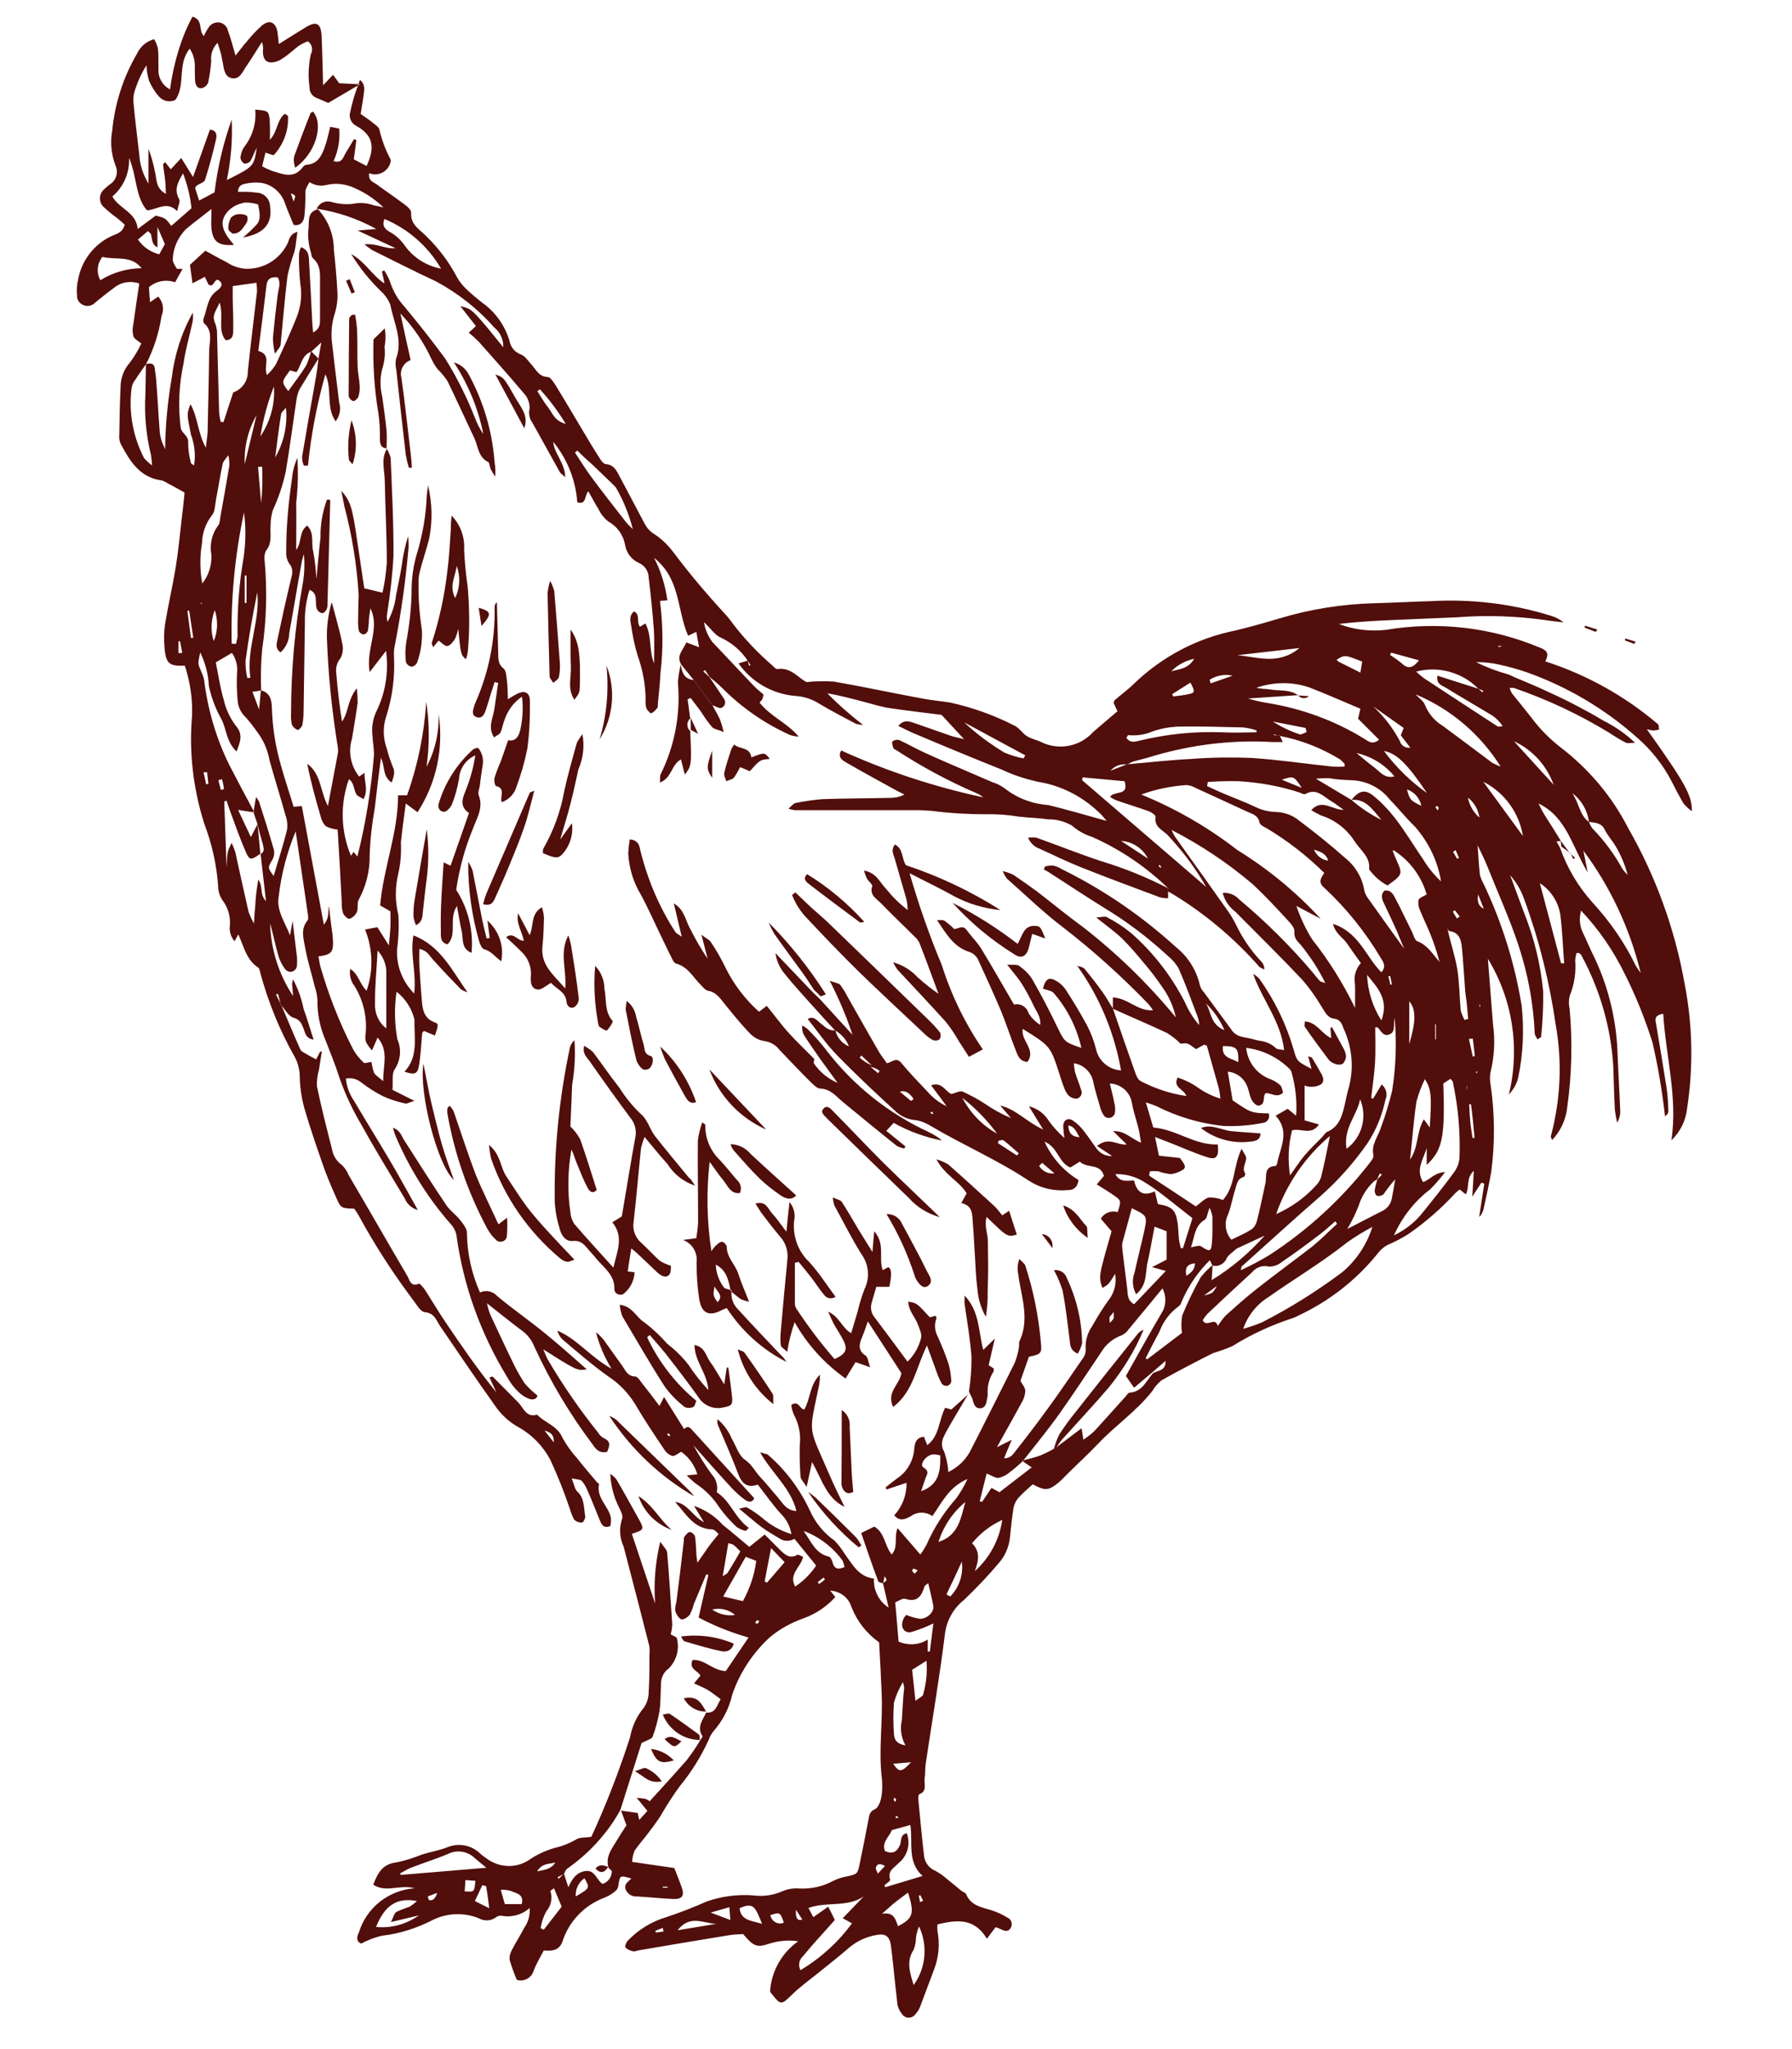 <?xml version="1.0" encoding="utf-8"?>
<!-- Generator: Adobe Illustrator 24.2.0, SVG Export Plug-In . SVG Version: 6.00 Build 0)  -->
<svg version="1.1" xmlns="http://www.w3.org/2000/svg" xmlns:xlink="http://www.w3.org/1999/xlink" x="0px" y="0px"
	 viewBox="0 0 70 80" style="enable-background:new 0 0 70 80;" xml:space="preserve">
<style type="text/css">
	.st0{fill-rule:evenodd;clip-rule:evenodd;fill:#510E0B;}
	.st1{fill:none;}
	.st2{fill:#510E0B;}
</style>
<g id="BACKGROUND">
</g>
<g id="OBJECTS">
</g>
<g id="DESIGNED_BY_FREEPIK">
	<g id="Groupe_1381" transform="translate(-513 -2551.35)">
		<g id="Groupe_1390" transform="translate(773 2551.35)">
			<g id="Groupe_576" transform="translate(0 0)">
				<path id="Tracé_199" class="st0" d="M-214.36,34.69c-0.87-0.85-1.88-1.53-2.99-2.02c-0.29-0.09-0.55-0.24-0.78-0.44
					c-0.28-0.16-0.6-0.25-0.93-0.24c-0.38-0.06-0.77-0.06-1.16-0.11c-0.42-0.07-0.85-0.1-1.28-0.09c-0.7,0-1.39-0.04-2.08-0.13
					c-0.18-0.01-0.37-0.03-0.55-0.03c-1.61,0-3.21,0-4.82,0c-0.09-0.01-0.17-0.03-0.25-0.06c0.12-0.1,0.19-0.2,0.28-0.22
					c0.34-0.07,0.69-0.12,1.04-0.15c0.89-0.03,1.77-0.03,2.66-0.05c0.19,0,0.38-0.04,0.55-0.13c-0.1-0.05-0.2-0.1-0.3-0.15
					c-0.65-0.36-1.3-0.71-1.94-1.08c-0.17-0.1-0.39-0.21-0.23-0.49c1.78,0.81,3.64,1.42,5.55,1.83c-0.08-0.06-0.16-0.12-0.26-0.16
					c-1.1-0.47-2.15-1.04-3.15-1.69c-0.04-0.02-0.09-0.04-0.1-0.07c-0.03-0.09-0.07-0.21-0.04-0.26c0.07-0.06,0.17-0.08,0.26-0.06
					c0.35,0.16,0.69,0.36,1.05,0.52c0.86,0.39,1.73,0.75,2.6,1.13c0.18,0.05,0.34,0.14,0.49,0.25c0.49,0.38,1.08,0.6,1.69,0.64
					c0.73,0.18,1.46,0.39,2.28,0.62c-0.14-0.16-0.21-0.26-0.31-0.34c-0.66-0.63-1.49-1.05-2.39-1.19c-0.48-0.11-0.95-0.26-1.39-0.47
					c-1.15-0.46-2.29-0.93-3.42-1.41c-0.2-0.08-0.4-0.19-0.63-0.3c0.23-0.27,0.45-0.17,0.66-0.1c0.47,0.16,0.93,0.33,1.4,0.49
					c0.15,0.05,0.3,0.07,0.51,0.13l-0.88-0.95c-0.64-0.08-1.39-0.17-2.14-0.28c-0.24-0.05-0.47-0.11-0.71-0.18
					c-0.53-0.14-1.06-0.29-1.61-0.38c0.43,0.44,0.9,0.85,1.39,1.23c-0.09,0-0.18-0.02-0.27-0.04c-0.49-0.26-0.98-0.51-1.46-0.8
					c-0.27-0.17-0.59-0.27-0.91-0.29c-0.89-0.07-1.71-0.54-2.22-1.27l0.36-0.11c0.02,0.07,0.03,0.14,0.05,0.2l0.06-0.02l-0.11-0.17
					c-0.26-0.4-0.63-0.71-1.06-0.91c-0.22-0.09-0.38-0.35-0.65-0.6c0.04,0.28,0.16,0.55,0.33,0.78c0.54,0.56,1.07,1.14,1.61,1.7
					c0.11,0.12,0.24,0.22,0.38,0.34c0,0.05-0.02,0.11-0.03,0.16c-0.03,0.06-0.07,0.11-0.12,0.16c0.42,0.54,1.08,0.79,1.53,1.33
					c-0.12-0.01-0.24-0.03-0.35-0.07c-1-0.45-1.9-1.08-2.67-1.86c-0.14-0.14-0.31-0.27-0.46-0.4l-0.18-0.27l-0.07,0.05l0.24,0.22
					c0.16,0.24,0.32,0.47,0.47,0.7c0.08,0.13,0.23,0.27,0.09,0.44s-0.29-0.01-0.44-0.03l0.01,0.01l-0.38-0.51l0.01,0.01l-0.38-0.51
					l0.01,0.01l-0.51-0.63h0.01c-0.19-0.33,0.09-0.54,0.21-0.84l0.5,0.19c-0.04-0.22-0.08-0.41-0.11-0.6l-0.32,0.15
					c-0.44-1-0.29-2.22-1.33-3.04c0.27,0.52,0.44,1.08,0.52,1.66l-0.29,0.02c0.12,0.94,0.13,1.89,0.02,2.82
					c-0.02,0.39-0.06,0.78-0.1,1.17c-0.01,0.06,0.01,0.14-0.02,0.18c-0.06,0.09-0.14,0.17-0.24,0.22c-0.03,0.01-0.15-0.11-0.19-0.2
					c-0.03-0.1-0.04-0.2-0.03-0.3c0-0.6-0.11-1.19-0.31-1.75c-0.12-0.39-0.2-0.79-0.26-1.2c-0.03-0.17-0.08-0.37,0.12-0.53
					c0.25,0.13,0.08,0.42,0.23,0.6l0.21-0.13c0.26,0.48,0.13,1.05,0.34,1.56c0-0.46,0.02-0.9-0.01-1.34c-0.05-0.67-0.12-1.34-0.2-2
					c0-0.25-0.15-0.48-0.38-0.58c-0.29-0.13-0.49-0.39-0.54-0.7c-0.07-0.39-0.31-0.73-0.66-0.92c-0.16-0.13-0.29-0.29-0.38-0.48
					c-0.14-0.22-0.26-0.46-0.4-0.7c-0.16,0.18-0.06,0.54-0.43,0.43c-0.06-0.86-0.39-1.69-0.94-2.36c0.04,0.47,0.45,0.8,0.47,1.38
					c-0.12-0.11-0.2-0.16-0.23-0.23c-0.35-0.63-0.7-1.26-1.05-1.89c-0.12-0.16-0.16-0.37-0.11-0.57c0-0.22-0.08-0.44-0.24-0.6
					c-0.57-0.68-1.16-1.33-1.74-1.99c-0.13-0.13-0.26-0.25-0.4-0.36l0.28-0.26l-0.61-0.78c0.4,0.1,0.44,0.13,0.91,0.67
					c0.25,0.29,0.49,0.6,0.77,0.94c0.01-0.3-0.12-0.59-0.36-0.78c-0.64-0.73-1.41-1.33-2.26-1.79c-0.84-0.39-1.66-0.81-2.49-1.22
					c-0.11-0.07-0.21-0.14-0.31-0.23c0.48-0.05,0.81,0.19,1.21,0.15l-1.48-0.69l0.73-0.06c-0.73-0.4-1.52-0.67-2.33-0.79
					c0.1-0.22,0.33-0.33,0.56-0.27c0.27,0.08,0.56,0.11,0.84,0.08c0.28-0.06,0.57-0.04,0.84,0.06c0.12,0.02,0.25,0.05,0.37,0.08
					c-0.31-0.3-0.67-0.55-1.07-0.73c-0.35-0.18-0.76-0.24-1.15-0.15c-0.23,0.06-0.47,0.02-0.67-0.11c-0.17,0.3-0.16,0.3-0.16,0.47
					c0,0.29-0.01,0.57-0.04,0.86c-0.03,0.22-0.15,0.39-0.42,0.34c-0.11-0.28-0.24-0.56-0.34-0.85c-0.13-0.38-0.44-0.67-0.82-0.77
					c-0.23-0.05-0.48-0.04-0.71,0.01c-0.14,0.02-0.31,0.09-0.3,0.32c0.13,0,0.23,0,0.33,0c0.12,0,0.25,0.01,0.37,0.03
					c0.31,0,0.55,0.25,0.55,0.55c0.1,0.66-0.25,1.07-1.06,1.2c0.2-0.16,0.39-0.34,0.56-0.53c0.15-0.21,0.09-0.47,0.03-0.76
					c-0.17-0.05-0.35-0.08-0.52-0.07c-0.22,0.04-0.43,0.13-0.6,0.28c-0.51,0.49-0.19,0.94,0.18,1.37c-0.6,0.05-0.82-0.12-0.88-0.63
					c-0.02-0.23,0-0.46,0-0.77c-0.38,0.3-0.69,0.53-0.99,0.78c-0.31,0.31-0.5,0.72-0.52,1.16c-0.02,0.12,0.08,0.26,0.15,0.38
					c0.02,0.03,0.12,0.01,0.23,0.02l-0.29,0.52c-0.35-0.12-0.74-0.05-1.02,0.19c0.01,0.2,0.02,0.38,0.04,0.59l0.32-0.22
					c0.19,0.21,0.24,0.5,0.13,0.76c-0.1,0.65-0.3,1.28-0.6,1.87c-0.14,0.2-0.29,0.4-0.42,0.61c-0.08,0.09-0.13,0.21-0.15,0.33
					c-0.12,0.94,0.05,1.89,0.49,2.74c0.09,0.1,0.2,0.2,0.31,0.28c-0.01-0.13-0.02-0.26-0.04-0.39c-0.19-0.78-0.27-1.59-0.22-2.39
					c0.01-0.39,0.01-0.78,0.02-1.17c0.15-0.04,0.3-0.06,0.34,0.13c0.03,0.2,0.06,0.41,0.07,0.61c0.05,0.64,0.08,1.27,0.13,1.91
					c0.01,0.1,0.03,0.2,0.06,0.3c0.03,0.1,0.07,0.19,0.15,0.37c0.01-0.94,0.1-1.87,0.26-2.8c0.11-0.89,0.38-1.75,0.82-2.53
					c0.02,0.14,0.01,0.28-0.02,0.41c-0.11,0.52-0.27,1.04-0.34,1.57c-0.18,0.83-0.22,1.68-0.11,2.52c0.05,0.23,0.32,0.3,0.29,0.58
					c0,0.27,0.04,0.53,0.11,0.79c0,0.02,0.05,0.04,0.12,0.09c0.07-0.4,0.02-0.82-0.12-1.2c-0.16-0.8-0.17-0.8-0.02-1.19
					c0.29,0.51,0.28,1.11,0.6,1.7c0.03-0.29,0.06-0.45,0.07-0.61c0.02-1.05,0.05-2.1,0.06-3.15c0-0.37,0.17-0.78-0.2-1.1
					c-0.03-0.05-0.04-0.12-0.02-0.18c0.15-0.37,0.14-0.81,0.51-1.08c0.14-0.1,0.29-0.24,0.12-0.39s-0.2,0.13-0.32,0.17
					c-0.03,0.01-0.07-0.01-0.11-0.02l-0.15-0.31l-0.48,0.25c-0.04-0.31-0.08-0.56-0.1-0.72l0.6-0.55c0.27,0.14,0.55,0.31,0.84,0.45
					c0.2,0.14,0.44,0.22,0.68,0.25c0.72,0.05,1.39-0.35,1.7-1c0.06-0.15,0.08-0.35,0.38-0.44c-0.05,0.3-0.06,0.54-0.12,0.78
					c-0.11,0.31-0.2,0.62-0.27,0.94c-0.11,0.9-0.18,1.8-0.27,2.7c-0.01,0.08-0.09,0.15-0.22,0.34c-0.05-0.2-0.07-0.4-0.08-0.6
					c0.05-0.57,0.12-1.15,0.19-1.72c0.03-0.22,0.13-0.44,0-0.66c-0.25-0.03-0.41,0.04-0.44,0.31c-0.1,0.85-0.21,1.71-0.32,2.56
					c0.55,0.16,0.18,0.6,0.34,0.94c0.13-0.12,0.25-0.26,0.35-0.42c0.29-0.63,0.59-1.27,0.84-1.92c0.14-0.39,0.18-0.81,0.11-1.22
					c-0.04-0.39-0.06-0.78-0.05-1.17c0.01-0.09,0.04-0.18,0.08-0.26c0.29,0.11,0.3,0.32,0.31,0.52c0.05,0.82,0.09,1.64,0.13,2.46
					c0.01,0.11,0.02,0.21,0.03,0.35c0.29-0.15,0.27-0.36,0.27-0.57c0-0.43,0-0.86,0-1.3c0-0.37,0.05-0.75-0.28-1.03
					c-0.04-0.05-0.06-0.11-0.06-0.17c-0.09-0.29-0.14-0.59-0.12-0.9c0.06-0.29-0.09-0.73,0.38-0.84c0.4,0.43,0.62,0.99,0.62,1.57
					c0.06,0.55,0.11,1.1,0.14,1.65c0.02,0.28-0.02,0.57-0.1,0.84c-0.12,0.37-0.16,0.77-0.11,1.16c0.09,0.78,0.18,1.55,0.28,2.33
					c0.08,0.25,0.02,0.52-0.14,0.73c-0.39-0.56-0.12-1.23-0.4-1.84c-0.33,1.17-0.56,2.36-0.68,3.57h-0.16
					c-0.05-0.11-0.07-0.23-0.07-0.35c0.17-1.01,0.35-2.02,0.53-3.04c0.05-0.26,0.08-0.53,0.11-0.79c0.03-0.16,0.06-0.33,0.11-0.63
					l-0.39,0.36c-0.38,0.13-0.39,0.54-0.58,0.8l-0.25-0.07c-0.34,0.45-0.34,0.45-0.07,0.81c0.24-0.34,0.49-0.66,0.7-1
					c0.08-0.18,0.15-0.37,0.19-0.56l0.29,0.29c-0.25,0.4-0.5,0.8-0.74,1.2c-0.06,0.13-0.1,0.27-0.12,0.41
					c-0.14,0.94-0.26,1.87-0.42,2.81c-0.11,0.51-0.28,1.02-0.5,1.49c-0.06,0.19-0.09,0.39-0.09,0.59c-0.03,0.34,0.08,0.69-0.18,1
					c-0.06,0.13-0.08,0.28-0.05,0.42c0.1,1.15,0.07,2.3-0.1,3.44c-0.05,0.53-0.06,1.07-0.04,1.6l-0.34,0.05l0.26,0.69
					c0.03-0.32,0.05-0.53,0.07-0.75c0.35,0.09,0.42,0.36,0.43,0.67c0.02,0.76,0.14,1.52,0.35,2.25c0.15,0.55,0.34,1.09,0.5,1.63
					l0.32-0.03c0.28,1.52,0.56,3.03,0.86,4.63c0.24-0.29,0.15-0.54,0.2-0.72c0.03,0.28,0.07,0.6,0.11,0.91
					c0.03,0.16,0.04,0.33,0.05,0.49c0,0.41-0.08,0.49-0.57,0.56c0.03,0.14,0.04,0.27,0.08,0.41c0.32,1.11,0.74,2.18,1.27,3.21
					c0.11,0.2,0.25,0.37,0.42,0.53c0.04,0.04,0.17-0.02,0.3-0.03c0.02,0.14,0.05,0.28,0.1,0.42c0.06,0.11,0.19,0.18,0.36,0.33
					c-0.01-0.63,0.23-1.18-0.22-1.7l-0.22,0.5c-0.09-0.1-0.17-0.21-0.23-0.32c-0.03-0.1-0.04-0.2-0.02-0.3
					c0.07-0.66-0.08-1.32-0.43-1.89c-0.15-0.19-0.21-0.43-0.17-0.67c0.33,0.2,0.36,0.58,0.64,0.85c0.27-0.78,0.25-1.62-0.06-2.39
					l0.48-0.09l0.45,0.71c0.03-0.32,0.05-0.5,0.06-0.69c0.01-0.21,0-0.41,0-0.64l-0.4-0.23c0.12-1.44,0.7-2.82,0.7-4.3h0.35
					c0.42-1.17,0.67-2.4,0.75-3.65c0.13,0.84,0.13,1.7,0.01,2.54c0.34-0.64,0.5-1.36,0.47-2.08c0.21,1.34-0.08,2.71-0.82,3.85
					l-0.46-0.34c-0.07,0.55-0.14,1.03-0.19,1.52c0.02,0.41-0.01,0.81-0.1,1.21c-0.13,0.53-0.13,1.09,0,1.62
					c0.03,0.45,0.01,0.91-0.05,1.36c-0.03,0.64,0.22,1.26,0.67,1.71c0.09-0.83-0.17-1.53-0.03-2.27c1.05,0.4,1.51,1.37,2.11,2.22
					c-0.1-0.03-0.19-0.07-0.27-0.13c-0.37-0.38-0.74-0.77-1.1-1.17c-0.13-0.15-0.22-0.34-0.51-0.39c0,0.24-0.01,0.44,0,0.63
					c0.03,0.47,0.06,0.95,0.1,1.42c0.03,0.34,0.1,0.67,0.49,0.81c0.17,0.06,0.16,0.1,0.02,0.52l-0.43-0.18
					c-0.03,0.03-0.06,0.06-0.07,0.09c-0.04,0.43-0.05,0.86-0.13,1.29c-0.05,0.31-0.19,0.34-0.56,0.21c0.56-0.59,0.37-1.33,0.39-2.03
					c-0.1-0.43-0.35-0.82-0.7-1.09c-0.09,0.61-0.08,1.24,0.03,1.85c0.17,0.38,0.13,0.81-0.09,1.16c-0.14,0.18-0.07,0.51-0.1,0.82
					l0.86,0.43c-0.19,0.05-0.3,0.13-0.38,0.1c-0.3-0.07-0.59-0.16-0.87-0.29c-0.29-0.15-0.57-0.33-0.83-0.53
					c-0.17-0.14-0.39-0.19-0.6-0.15c0.03,0.31,0.14,0.61,0.32,0.87c0.46,0.78,0.94,1.55,1.4,2.33c0.36,0.61,0.7,1.23,1.09,1.93
					c-0.23-0.06-0.42-0.23-0.51-0.45c-0.56-0.94-1.13-1.86-1.66-2.82c-0.36-0.6-0.66-1.23-0.89-1.89c-0.16-0.51-0.36-0.99-0.55-1.48
					c-0.21-0.49-0.32-1.02-0.31-1.56c-0.01-0.18-0.05-0.37-0.11-0.54c-0.12-0.5-0.28-0.99-0.37-1.5c-0.06-0.35-0.19-0.72,0.09-1.06
					c0.05-0.06,0.02-0.2,0.01-0.29c-0.15-1.02-0.3-2.03-0.47-3.19c-0.34,0.81-0.56,1.66-0.66,2.52c-0.11,0.55,0.24,1.02,0.44,1.54
					l0.1-0.57c0.05,0.41,0.1,0.83,0.15,1.26c0.03,0.16,0.03,0.33,0.02,0.49c-0.01,0.14-0.13,0.25-0.27,0.24
					c-0.07,0-0.14-0.04-0.19-0.1c-0.12-0.16-0.22-0.35-0.27-0.54c-0.12-0.41-0.2-0.84-0.32-1.25c0.03,1.01,0.34,2,0.9,2.84
					c-0.01-0.12-0.02-0.23-0.03-0.35c-0.02-0.1-0.01-0.2,0.03-0.3c0.19,0.36,0.33,0.75,0.41,1.15c0.14,0.38,0.25,0.77,0.39,1.2
					c-0.33-0.05-0.33-0.29-0.4-0.45c-0.08-0.19-0.13-0.33-0.39-0.41c-0.19-0.05-0.33-0.33-0.49-0.5l-0.11-0.43l-0.08,0.03l0.2,0.39
					c0.25,0.58,0.49,1.17,0.75,1.75c0.04,0.09,0.18,0.14,0.27,0.2s0.22,0.12,0.35,0.19l0.16-0.31l0.06,0.01
					c-0.04,0.23-0.07,0.47-0.11,0.7c-0.06,0.21-0.09,0.43-0.08,0.65c0.17,0.82,0.38,1.64,0.59,2.46c0.04,0.25,0.18,0.47,0.38,0.61
					c0.12,0.11,0.21,0.25,0.27,0.4c0.77,1.31,1.53,2.64,2.3,3.95c0.08,0.14,0.12,0.43,0.44,0.29c0.04-0.02,0.18,0.15,0.24,0.24
					c0.28,0.43,0.54,0.88,0.83,1.3c0.62,0.92,1.25,1.83,1.96,2.7l-0.27-0.58c0.07-0.02,0.12-0.05,0.13-0.03
					c0.33,0.33,0.66,0.67,0.99,1c0.21,0.21,0.31,0.61,0.74,0.48c0.3,0.32,0.79,0.43,0.99,0.9c0.16,0.29,0.35,0.56,0.57,0.8
					c0.25,0.32,0.52,0.63,0.78,0.94c0.03,0.03,0.09,0.06,0.08,0.08c-0.11,0.53,0.36,0.84,0.46,1.29c0.01,0.11,0.01,0.23-0.02,0.34
					c-0.25,0.1-0.33-0.04-0.4-0.2c-0.16-0.38-0.3-0.76-0.47-1.14c-0.06-0.15-0.14-0.3-0.24-0.42c-0.06-0.06-0.2-0.06-0.4-0.1
					c0.1,0.24,0.12,0.42,0.22,0.51c0.29,0.27,0.25,0.64,0.31,0.97c0.01,0.07-0.07,0.24-0.12,0.24c-0.11,0.01-0.23-0.03-0.31-0.11
					c-0.07-0.12-0.12-0.26-0.16-0.39c-0.22-0.66-0.48-1.31-0.77-1.94c-0.28-0.53-0.71-0.98-1.23-1.27c-0.38-0.21-0.7-0.5-0.94-0.86
					c-0.73-1.02-1.43-2.06-2.14-3.1c-0.15-0.22-0.21-0.5-0.59-0.54c-0.17-0.01-0.32-0.29-0.46-0.47c-0.78-1.04-1.49-2.13-2.11-3.27
					c-0.06-0.11-0.13-0.21-0.19-0.3c-0.51-0.02-0.52-0.01-0.71-0.44s-0.38-0.87-0.53-1.31c-0.25-0.72-0.5-1.44-0.71-2.17
					c-0.11-0.4-0.17-0.8-0.18-1.21c0-0.29-0.07-0.57-0.21-0.82c-0.58-1.02-1.02-2.11-1.33-3.25c-0.02-0.08-0.04-0.19-0.09-0.22
					c-0.45-0.29-0.55-0.8-0.77-1.29l-0.15,0.27c-0.14-0.17-0.21-0.39-0.18-0.61c0.03-0.35-0.07-0.7-0.28-0.98
					c-0.12-0.17-0.18-0.37-0.18-0.58c-0.06-0.84-0.25-1.66-0.55-2.45c-0.42-1.34-0.59-2.75-0.47-4.15c0.03-0.68-0.07-1.35-0.28-1.99
					c-0.6,0.02-0.73-0.07-0.79-0.66c-0.03-0.33-0.03-0.66,0.02-0.98c0.12-0.73,0.29-1.45,0.41-2.18c0.11-0.67,0.17-1.34,0.25-2.02
					c0.04-0.31,0.07-0.61,0.1-0.92c-0.22-0.12-0.44-0.25-0.66-0.36c-0.07-0.05-0.14-0.08-0.22-0.11c-0.87-0.11-1.26-0.76-1.62-1.44
					c-0.05-0.11-0.06-0.24-0.05-0.36c0.01-0.62,0.02-1.24,0.05-1.85c0-0.35,0.13-0.69,0.36-0.95c0.18-0.24,0.33-0.49,0.45-0.75
					c-0.12-0.1-0.27-0.17-0.31-0.28c-0.04-0.16-0.04-0.32,0-0.48c0.07-0.52,0.15-1.05,0.23-1.58c-0.34-0.12-0.71-0.06-0.99,0.17
					c-0.25,0.18-0.49,0.38-0.73,0.57c-0.15,0.17-0.41,0.18-0.58,0.03c-0.09-0.08-0.14-0.19-0.13-0.31c-0.02-0.2-0.01-0.41,0.04-0.61
					c0.13-0.74,0.62-1.38,1.3-1.7c0.2-0.09,0.44-0.13,0.52-0.45c-0.1-0.09-0.22-0.2-0.34-0.29c-0.17-0.12-0.32-0.25-0.47-0.39
					c-0.19-0.16-0.21-0.45-0.05-0.64c0.02-0.03,0.05-0.05,0.07-0.07c0.07-0.07,0.15-0.14,0.24-0.2c0.23-0.16,0.31-0.47,0.19-0.72
					c-0.16-0.43-0.21-0.89-0.13-1.33c0.1-1.07,0.43-2.11,0.97-3.03c0.13-0.28,0.37-0.49,0.67-0.57c0.07,0.12,0.12,0.24,0.15,0.37
					c0.03,0.27,0.01,0.53,0.02,0.8c-0.02,0.33,0.16,0.64,0.45,0.79c0.07-0.51,0.18-1.02,0.33-1.51c0.14-0.46,0.32-0.91,0.55-1.33
					c0.43,0.13,0.22,0.53,0.44,0.76c0.05-0.11,0.11-0.22,0.18-0.32c0.11-0.2,0.36-0.27,0.56-0.17c0.1,0.06,0.18,0.15,0.2,0.27
					c0.11,0.28,0.18,0.58,0.3,0.98c0.17-0.21,0.28-0.37,0.41-0.51c0.19-0.24,0.4-0.47,0.63-0.67c0.3-0.24,0.54-0.11,0.6,0.27
					c0.02,0.13,0.03,0.27,0.05,0.46c0.39-0.25,0.74-0.46,1.08-0.67c0.38-0.23,0.56-0.14,0.59,0.32c0.03,0.61,0.04,1.23,0.06,1.96
					l0.39-0.41l0.24,0.33l0.81,0.04l-1.24,0.73c-0.18-0.08-0.31-0.14-0.44-0.19c-0.18-0.06-0.3-0.24-0.29-0.43
					c-0.06-0.43-0.04-0.86,0.05-1.28c0.1-0.17,0.05-0.4-0.12-0.51c-0.11,0.05-0.22,0.1-0.32,0.16c-0.12,0.08-0.22,0.18-0.34,0.27
					c-0.14,0.12-0.29,0.23-0.45,0.32c-0.46,0.2-0.69,0.01-0.63-0.49c-0.01-0.08-0.02-0.15-0.05-0.23c-0.23,0.36-0.41,0.66-0.61,0.95
					c-0.15,0.21-0.25,0.53-0.58,0.46c-0.28-0.07-0.29-0.36-0.34-0.61c-0.03-0.14-0.05-0.28-0.09-0.42
					c-0.03-0.11-0.07-0.22-0.11-0.35c-0.19,0.19-0.28,0.45-0.25,0.71c-0.02,0.29-0.06,0.57-0.12,0.85
					c-0.05,0.11-0.14,0.19-0.25,0.21c-0.18,0.03-0.24-0.12-0.26-0.28c-0.01-0.18-0.01-0.37-0.01-0.55c0.01-0.25-0.06-0.5-0.2-0.71
					c-0.5,0.62-0.15,1.43-0.56,2c-0.22,0.11-0.48,0.05-0.64-0.13c-0.16-0.18-0.29-0.39-0.39-0.62c-0.06-0.2-0.09-0.4-0.1-0.6
					c-0.17,0.27-0.31,0.56-0.41,0.86c-0.07,0.17-0.11,0.35-0.1,0.54c0.06,0.7,0.15,1.39,0.23,2.08c0.02,0.4,0.15,0.79,0.36,1.14
					V5.81c0.11,0.29,0.19,0.58,0.25,0.88c0.08,0.29,0.01,0.65,0.43,0.88c-0.01-0.23-0.01-0.39-0.03-0.54
					c-0.02-0.2-0.06-0.41-0.08-0.61c0-0.02,0.05-0.06,0.08-0.09l0.22,0.28l0.41-0.44l0.46,0.74l0.66-1.85
					c0.3,0.04,0.27,0.25,0.23,0.42c-0.12,0.52-0.26,1.04-0.42,1.54c-0.03,0.1-0.21,0.15-0.32,0.22c-0.03,0.02-0.04,0.06-0.07,0.1
					c0.05,0.14,0.09,0.29,0.16,0.49l0.6-0.32c0.12-0.97,0.34-1.92,0.67-2.84c0.04,0.79-0.03,1.59-0.19,2.36
					c1.06-0.53,1.06-0.53,1.17-1.27c-0.09,0.17-0.15,0.36-0.25,0.53c-0.06,0.07-0.16,0.11-0.25,0.09c-0.08-0.05-0.13-0.14-0.14-0.23
					c0.02-0.14,0.06-0.28,0.14-0.4c0.33-0.42,0.49-0.94,0.44-1.47c0.48,0.04,0.52,0.05,0.56,0.35c0.02,0.28,0.02,0.56,0.01,0.83
					c0.31-0.32,0.27-0.78,0.59-1.02c0.06,0.05,0.11,0.07,0.12,0.09c0.03,0.56-0.17,1.1-0.55,1.52c-0.02,0.03-0.19-0.05-0.33-0.09
					l-0.13,0.53c0.12,0.07,0.25,0.13,0.38,0.18c0.43,0.13,0.87,0.33,1.22-0.16c0.04-0.05,0.1-0.08,0.16-0.08
					c0.43-0.04,0.57-0.37,0.69-0.7c0.09-0.25,0.14-0.51,0.21-0.78l0.35,0.07c0.04,0.44-0.04,0.87-0.22,1.27
					c0.34,0.1,0.37-0.15,0.47-0.31c0.11-0.18,0.22-0.37,0.33-0.55l0.09,0.04l-0.1,0.75l0.5,0.26c0.35-0.75,0.24-1.2-0.39-1.56
					c-0.19-0.09-0.3-0.29-0.26-0.5c0.04-0.2,0.09-0.4,0.15-0.6c0.07-0.24,0.16-0.47,0.24-0.7c0.22,0.17,0.17,0.4,0.14,0.62
					c-0.03,0.24-0.08,0.48-0.11,0.71c0.18,0.13,0.34,0.23,0.48,0.35c0.1,0.08,0.23,0.16,0.25,0.26c0.09,0.4,0.24,0.79,0.43,1.15
					c0.04,0.07-0.02,0.24-0.09,0.33c-0.16,0.24-0.48,0.33-0.74,0.22c-0.04,0.31,0.16,0.34,0.28,0.43c0.37,0.27,0.74,0.52,1.1,0.79
					c0.11,0.08,0.27,0.22,0.26,0.33c-0.03,0.48,0.36,0.66,0.61,0.93c0.47,0.46,0.87,0.99,1.18,1.58c0.1,0.18,0.23,0.34,0.38,0.48
					c0.19,0.19,0.41,0.35,0.61,0.52c0.51,0.36,0.88,0.88,1.06,1.48c0.04,0.25,0.21,0.45,0.45,0.54c0.16,0.06,0.27,0.24,0.4,0.38
					c0.19,0.2,0.29,0.49,0.65,0.5c0.11,0.01,0.23,0.21,0.32,0.35c0.37,0.6,0.72,1.2,1.08,1.8c0.2,0.34,0.4,0.67,0.61,1
					c0.06,0.1,0.16,0.24,0.25,0.25c0.34,0.02,0.43,0.28,0.56,0.51c0.33,0.62,0.66,1.24,0.98,1.85c0.09,0.16,0.22,0.29,0.37,0.38
					c0.29,0.19,0.54,0.44,0.75,0.72c0.63,0.84,1.31,1.64,2.02,2.41c0.11,0.12,0.21,0.25,0.31,0.39c0.45,0.58,0.96,1.12,1.52,1.6
					c0.06,0.06,0.14,0.15,0.2,0.14c0.54-0.08,0.84,0.38,1.14,0.51c0.35-0.04,0.71-0.04,1.06-0.02c1.16,0.2,2.3,0.45,3.45,0.66
					c0.36,0.07,0.73,0.1,1.1,0.16c0.87,0.19,1.7,0.49,2.49,0.89c0.19,0.08,0.31,0.29,0.49,0.41s0.38,0.15,0.57,0.24
					c0.69,0.34,1.52,0.18,2.03-0.39c0.31-0.27,0.62-0.53,0.95-0.81l-0.15-0.33c0.02-0.04,0.02-0.09,0.05-0.11
					c0.25-0.22,0.52-0.41,0.75-0.64c1.09-1.05,2.45-1.77,3.94-2.07c0.58-0.14,1.15-0.3,1.72-0.47c1.22-0.37,2.49-0.57,3.77-0.6
					c0.72-0.02,1.44-0.06,2.16-0.08c1.59-0.09,3.18,0.1,4.69,0.57c0.18,0.05,0.35,0.14,0.5,0.26c-0.24-0.03-0.47-0.05-0.71-0.09
					c-1.14-0.16-2.3-0.2-3.45-0.11c-0.86,0.04-1.73,0.07-2.59,0.11c-0.68,0.03-1.35,0.07-2.03,0.15c0.59,0.23,1.22,0.3,1.85,0.23
					c2.02-0.34,4.1-0.1,5.99,0.69c0.24,0.09,0.41,0.2,0.22,0.54c1.61,0.52,3.11,1.35,4.4,2.45c0.04,0.03,0.03,0.11,0.05,0.21
					c-0.07,0.02-0.15,0.04-0.23,0.04c-0.09-0.01-0.17-0.03-0.25-0.05c1.5,2.11,1.76,2.57,1.76,3.2c-0.12-0.08-0.22-0.18-0.32-0.29
					c-0.17-0.28-0.32-0.58-0.47-0.87c-0.34-0.66-0.81-1.25-1.37-1.73c-1.25-1.11-2.71-1.97-4.28-2.53c-0.35-0.12-0.71-0.22-1.07-0.3
					c-0.3-0.07-0.61-0.1-0.92-0.1c0.4,0.2,0.82,0.36,1.26,0.48c0.41,0.19,0.83,0.35,1.25,0.54c0.43,0.2,0.86,0.39,1.28,0.61
					c0.4,0.21,0.8,0.42,1.19,0.66c0.45,0.22,0.86,0.51,1.23,0.86c-0.18,0-0.28,0.03-0.35,0c-0.22-0.11-0.43-0.24-0.64-0.38
					c-1.18-0.72-2.43-1.31-3.74-1.76c-0.06-0.01-0.11-0.01-0.17,0c0.02,0.07,0.05,0.14,0.09,0.21c0.26,0.32,0.52,0.64,0.77,0.96
					c0.32,0.43,0.7,0.81,1.12,1.14c1.1,0.84,2.01,1.91,2.64,3.14c1.09,1.9,1.84,3.97,2.22,6.12c0.31,1.6,0.34,3.25,0.09,4.86
					c-0.05,0.47-0.27,0.9-0.61,1.23c0.25-1.68-0.22-3.28-0.32-4.94c-0.37,0.06-0.31,0.24-0.28,0.39c0.14,0.83,0.28,1.66,0.41,2.5
					c0.05,0.3,0.06,0.61,0.07,0.92c0,0.06-0.04,0.13-0.13,0.19c-0.11-0.97-0.27-1.93-0.49-2.88c-0.29-0.92-0.65-1.82-1.09-2.69
					c-0.44-0.9-1.01-1.73-1.7-2.46c-0.08,0.29-0.06,0.59,0.07,0.86c0.16,0.33,0.3,0.68,0.47,1.01c0.56,1.2,0.86,2.5,0.89,3.82
					c0.03,0.7,0.07,1.4,0.1,2.1c0.01,0.17-0.03,0.34-0.12,0.49c-0.04-0.17-0.07-0.34-0.09-0.51c-0.03-0.55-0.04-1.11-0.06-1.67
					c-0.09-1.53-0.52-3.01-1.25-4.36c-0.02-0.03-0.05-0.06-0.09-0.08c-0.01-0.01-0.04,0-0.1,0c-0.02,0.09-0.04,0.18-0.05,0.27
					c0.04,0.47-0.03,0.95-0.21,1.39c-0.04,0.16-0.05,0.32-0.01,0.48c0.12,1.29,0.09,2.6-0.09,3.88c-0.05,0.48-0.26,0.93-0.59,1.28
					c-0.02-0.06-0.06-0.11-0.05-0.15c0.38-1.42,0.45-2.9,0.19-4.35c-0.24-1.67-0.65-3.32-1.23-4.9c-0.12-0.35-0.31-0.67-0.55-0.94
					c0.18,0.49,0.37,0.99,0.55,1.48c0.39,0.98,0.64,2,0.74,3.05c0.01,0.6-0.02,1.19-0.08,1.78c0,0.02-0.06,0.04-0.14,0.1
					c-0.04-0.08-0.11-0.16-0.11-0.24c-0.05-1.17-0.27-2.34-0.64-3.45c-0.35-1.05-0.81-2.06-1.22-3.09c-0.1-0.25-0.22-0.48-0.37-0.8
					c0.03,0.45,0.05,0.81,0.09,1.16c0.03,0.12,0.08,0.23,0.14,0.34c0.72,1.51,1.22,3.11,1.49,4.76c0.1,0.94,0.06,1.9-0.14,2.83
					c-0.06,0.24-0.19,0.46-0.36,0.64c0.44-1.81,0.15-3.71-0.82-5.3c0.07,0.85,0.13,1.71,0.2,2.56c0.09,0.63,0.05,1.27-0.1,1.89
					c-0.03,0.16-0.02,0.33,0.01,0.49c0.16,1.12,0.17,2.26,0.02,3.39c-0.09,0.49-0.19,0.97-0.3,1.45c-0.03,0.11-0.08,0.22-0.17,0.3
					c0.07-0.43,0.13-0.87,0.2-1.3l-0.11-0.04l-0.36,0.55c0.03-0.41,0.04-0.67,0.06-1.01c-0.31,0.29-0.16,0.62-0.31,0.92l-0.24-0.19
					c-0.06,0.04-0.11,0.08-0.16,0.13c-0.56,0.61-1.18,1.15-1.86,1.62c-0.26,0.16-0.53,0.3-0.81,0.42c-0.14,0.08-0.26,0.18-0.36,0.31
					c-0.84,1.05-1.92,1.89-3.13,2.45c-0.05,0.03-0.11,0.06-0.17,0.08c-0.84,0.27-1.65,0.64-2.4,1.11c-0.24,0.1-0.49,0.19-0.75,0.27
					c-0.68,0.34-1.35,0.69-2.01,1.06c-0.14,0.12-0.27,0.26-0.36,0.42c-0.61,0.78-1.44,1.34-2.12,2.06c-0.4,0.42-0.82,0.8-1.23,1.21
					c-0.1,0.1-0.2,0.21-0.31,0.3c-0.39,0.32-0.52,0.33-1.01,0.07c-0.19,0.17-0.39,0.34-0.57,0.54c-0.09,0.11-0.15,0.24-0.18,0.38
					c-0.06,0.38-0.1,0.77-0.14,1.16c-0.04,0.37-0.19,0.72-0.44,1c-0.42,0.5-0.88,0.98-1.35,1.43c-0.42,0.33-0.69,0.82-0.75,1.34
					c-0.21,1.69-0.5,3.38-0.75,5.06c-0.03,0.18-0.01,0.37-0.04,0.55c-0.04,0.22,0.12,0.51-0.21,0.64c-0.03,0.01-0.04,0.11-0.04,0.17
					c0.07,0.76,0.14,1.51,0.23,2.27c0.04,0.25,0.21,0.46,0.44,0.55c0.16,0.09,0.31,0.19,0.44,0.31c0.19,0.15,0.38,0.31,0.56,0.46
					c0.06,0.05,0.17,0.08,0.2,0.14c0.18,0.45,0.6,0.51,0.99,0.63c0.22,0.07,0.42,0.16,0.61,0.28c0.15,0.06,0.22,0.22,0.16,0.37
					c-0.01,0.02-0.01,0.03-0.02,0.04c-0.09,0.16-0.23,0.13-0.38,0.05c-0.07-0.03-0.14-0.06-0.21-0.08l-0.34,0.45
					c-0.49-0.82-1.18-0.74-1.93-0.56c-0.01,0.09-0.01,0.17,0,0.26c0.1,0.51,0.05,1.04-0.14,1.52c-0.18,0.48-0.36,0.96-0.54,1.44
					c-0.04,0.1-0.09,0.18-0.16,0.26c-0.09,0.15-0.29,0.21-0.44,0.12c-0.05-0.03-0.09-0.07-0.12-0.12c-0.08-0.1-0.13-0.21-0.16-0.33
					c-0.06-0.49-0.11-0.98-0.16-1.47c-0.03-0.28-0.06-0.57-0.1-0.86c-0.05-0.34-0.2-0.47-0.54-0.41c-0.43,0.07-0.83,0.26-1.15,0.55
					c-0.37,0.32-0.76,0.62-1.14,0.93c-0.35,0.28-0.72,0.55-1.04,0.86c-0.41,0.4-0.43,0.41-0.78-0.03c-0.03-0.03-0.05-0.06-0.07-0.1
					c0.05-0.79,0.46-1.51,1.1-1.96c-0.38-0.06-0.78-0.02-1.15,0.1c-0.48,0.16-0.61,0.08-1-0.38c-0.17,0.01-0.35,0.01-0.53,0.04
					c-1.18,0.19-2.35,0.39-3.53,0.59c-0.08,0.01-0.17,0.06-0.24,0.04c-0.11-0.02-0.22-0.07-0.3-0.15c-0.03-0.04,0.03-0.2,0.09-0.26
					c0.41-0.43,0.93-0.75,1.5-0.92c0.55-0.18,1.08-0.39,1.6-0.62c0.59-0.2,1.21-0.28,1.82-0.23c0.39,0.05,0.78-0.01,1.14-0.17
					c0.21-0.09,0.44-0.12,0.66-0.1c0.45,0.02,0.91-0.08,1.31-0.3c0.17-0.08,0.34-0.14,0.52-0.17c0.41-0.09,0.43-0.09,0.51-0.49
					c0.12-0.58,0.24-1.17,0.35-1.76c0.03-0.16,0.05-0.29,0.25-0.38c0.12-0.05,0.21-0.28,0.24-0.44c0.05-0.24,0.05-0.49,0.03-0.74
					c-0.14-1.11,0.04-2.22-0.01-3.33c-0.03-0.68-0.06-1.35-0.1-2c-0.49-0.35-0.86-0.82-1.08-1.38c-0.11-0.37-0.45-0.62-0.83-0.64
					l0.2,0.25c-0.34,0.37-0.76,0.66-1.24,0.83c-0.48,0.17-0.94,0.42-1.33,0.75c-0.66,0.61-1.17,1.38-1.46,2.24
					c-0.12,0.53-0.37,1.01-0.73,1.42c-0.08,0.1-0.14,0.2-0.18,0.32c-0.3,0.66-0.68,1.27-1.14,1.83c-0.28,0.38-0.53,0.78-0.77,1.19
					c-0.16,0.24-0.33,0.47-0.5,0.69c-0.16,0.21-0.34,0.41-0.49,0.63c-0.06,0.14-0.09,0.29-0.1,0.44l1.65,0.24
					c0.1,0.26,0.21,0.52,0.3,0.79c0.1,0.29-0.01,0.43-0.32,0.42c-0.47-0.02-0.94-0.07-1.42-0.1c-0.19,0.02-0.37-0.08-0.45-0.25
					c-0.1-0.23,0.09-0.32,0.21-0.45c-0.44-0.13-0.44-0.13-0.5,0.23c0,0.07-0.03,0.15-0.07,0.21c-0.13,0.13-0.29,0.23-0.46,0.3
					c-0.8,0.29-1.42,0.94-1.67,1.75c-0.14,0.34-0.43,0.34-0.72,0.32c-0.14,0.27-0.29,0.51-0.39,0.78c-0.08,0.28-0.37,0.45-0.65,0.37
					c0,0-0.01,0-0.01,0c-0.11-0.25-0.2-0.51-0.28-0.77c-0.02-0.14,0.02-0.28,0.09-0.41c0.15-0.29,0.33-0.57,0.48-0.86
					c0.16-0.23,0.23-0.5,0.21-0.77c-0.3,0.27-0.72,0.38-1.12,0.3c-0.08,0-0.16,0.03-0.22,0.08c-0.19,0.13-0.44,0.14-0.65,0.02
					c-0.57-0.23-1.22-0.21-1.78,0.06c-0.62,0.32-1.29,0.54-1.98,0.62c-0.29,0.06-0.57,0.17-0.83,0.31c-0.2-0.08-0.18-0.26-0.09-0.44
					c0.3-0.97,1.17-1.65,2.18-1.72c-0.61-0.16-1.12,0.19-1.62-0.14c0.17-0.44,0.35-0.81,0.91-0.87c0.34-0.07,0.68-0.18,1-0.31
					c0.33-0.1,0.68-0.16,1.01-0.29c0.43-0.17,0.93-0.07,1.26,0.26c0.08,0.07,0.16,0.13,0.25,0.19c0.51,0.38,1.21,0.39,1.72,0.01
					c0.29-0.19,0.61-0.33,0.95-0.43c0.28-0.06,0.55-0.17,0.8-0.31c0.14-0.11,0.39-0.08,0.62-0.12c0.58-1.26,1.08-2.55,1.51-3.88
					c0.08-0.43,0.26-0.83,0.54-1.16c0.13-0.19,0.19-0.41,0.19-0.63c0.03-0.49,0.03-0.99,0.03-1.48c0.01-0.1,0.01-0.21-0.01-0.31
					c-0.33-1.29-0.66-2.58-1-3.87c-0.16-0.34-0.18-0.72-0.06-1.08c0.05-0.11-0.05-0.31-0.12-0.45c-0.21-0.41-0.32-0.86-0.34-1.31
					c0.09,0.06,0.17,0.13,0.24,0.22c0.3,0.51,0.59,1.04,0.88,1.56c0.21,0.39,0.2,0.41-0.28,0.56l0.91,2.72
					c-0.06-0.81,0.01-1.62,0.2-2.41c0.14,0.21,0.26,0.31,0.27,0.42c0.08,0.94,0.14,1.89,0.2,2.83c-0.01,0.13-0.03,0.25-0.06,0.37
					c0.08,0.05,0.23,0.09,0.24,0.15c0.11,0.42-0.01,0.87-0.32,1.18c-0.2,0.14-0.31,0.38-0.3,0.62c-0.02,0.35-0.01,0.7-0.06,1.05
					c-0.06,0.34-0.15,0.68-0.27,1c-0.03,0.08-0.2,0.12-0.43,0.24l-0.83,2.62c-0.19,0.34-0.4,0.66-0.65,0.96
					c-0.41,0.51-0.89,0.95-1.43,1.33c-0.06,0.04-0.08,0.13-0.12,0.2l-0.25,0.13l0.04,0.06l0.21-0.2l0.17,0.53
					c0.14-0.31,0.3-0.57,0.65-0.63c0.4-0.07,0.45,0.36,0.69,0.5c0.21-0.07,0.35-0.26,0.36-0.48c0.01-0.04-0.09-0.1-0.14-0.16
					l0.01,0.01c-0.13-0.43,0.13-0.74,0.32-1.06c0.13-0.22,0.28-0.44,0.38-0.6l-0.21-0.57l0.65,0.09l0.06,0.27l0.32-0.35l-0.42-0.51
					c0.12,0.01,0.23,0.02,0.34,0.04c0.06,0.02,0.12,0.06,0.17,0.09c0.5-0.55,0.98-1.07,1.45-1.61c0.18-0.24,0.36-0.49,0.51-0.75
					l-0.01,0.01c0.04-0.06,0.13-0.17,0.11-0.19c-0.24-0.36,0.02-0.64,0.15-0.93l-0.01,0.01c0.37,0.04,0.41-0.26,0.57-0.52
					c-0.18-0.13-0.33-0.26-0.5-0.36s-0.33-0.16-0.54-0.26l0.25-0.3c-0.09-0.2-0.46-0.24-0.31-0.61c0.46-0.05,0.78,0.41,1.3,0.43
					l0.89-1.31c-0.67-0.19-1.33-0.45-1.95-0.78c0.13-0.56,0.25-1.11,0.38-1.66l-0.08-0.03c-0.16,0.39-0.33,0.78-0.49,1.17
					c-0.03,0.14-0.09,0.27-0.15,0.4c-0.07,0.1-0.24,0.21-0.33,0.19s-0.2-0.19-0.24-0.31c-0.01-0.12,0-0.24,0.04-0.36
					c0.1-0.79,0.2-1.59,0.29-2.38c0.01-0.06-0.01-0.14,0.03-0.18c0.05-0.07,0.14-0.18,0.21-0.18c0.09,0.02,0.17,0.09,0.2,0.18
					c0.03,0.22,0.04,0.45,0.05,0.67c0,0.08,0.02,0.16,0.04,0.35c0.18-0.25,0.3-0.43,0.42-0.6s0.25-0.32,0.41-0.52
					c-0.04-0.03-0.14-0.17-0.24-0.18c-0.75-0.02-1.04-0.63-1.46-1.07c0.49,0.05,0.66,0.54,1.13,0.79l-0.39-0.64
					c0.43,0.15,0.82,0.4,1.13,0.75c0.34,0.26,0.66,0.55,1.03,0.85l0.6-0.48c0.19,0.19,0.39,0.39,0.59,0.59s0.39,0.37,0.69,0.2
					c0.04-0.02,0.14,0.05,0.22,0.08c-0.08,0.4-0.58,0.67-0.31,1.16c0.33-0.22,0.61-0.5,0.82-0.82l-0.82-1.01l-0.14-0.15
					c-0.03-0.3-0.16-0.59-0.37-0.81c-0.34-0.36-0.62-0.77-0.95-1.19c-0.42,0.15-0.63-0.05-0.77-0.43c-0.24-0.64-0.52-1.26-0.78-1.88
					c-0.03-0.07-0.04-0.16-0.02-0.24c0.24,0.2,0.43,0.46,0.55,0.75c0.17,0.28,0.27,0.66,0.52,0.83c0.28,0.19,0.39,0.46,0.6,0.68
					c0.23,0.24,0.43,0.5,0.65,0.75s0.35,0.55,0.76,0.57c-0.22-0.89-0.94-1.45-1.42-2.29c0.2,0.06,0.26,0.06,0.3,0.09
					c0.69,0.59,1.24,1.33,1.63,2.15c0.21,0.48,0.54,0.9,0.97,1.2c0.16,0.16,0.29,0.34,0.41,0.53c0.3,0.41,0.54,0.89,1.14,0.96
					c-0.03,0.45,0.19,0.89,0.57,1.13l-0.22-0.95c0.17-0.12,0.17-0.12,0.06-0.27c-0.02,0.09-0.03,0.19-0.05,0.28
					c-0.07-0.03-0.19-0.04-0.2-0.1c-0.23-0.61-0.44-1.23-0.66-1.87l0.51-0.25c0.41,0.23,0.4,0.74,0.68,1.09
					c0.27-0.3,0.08-0.66,0.23-1.03l0.89,1.03c0.09-0.12,0.17-0.25,0.24-0.38c0.29-0.66,0.68-1.27,1.16-1.81
					c0.17-0.24,0.32-0.49,0.44-0.76c-0.73,0.32-0.99,0.91-1.37,1.45c-0.26-0.18-0.6-0.18-0.85,0.01c-0.18,0.09-0.41,0.23-0.64-0.04
					c0.32-0.35,0.49-0.8,0.48-1.27l-0.78,0.26l-0.04-0.08c0.15-0.12,0.3-0.24,0.45-0.35c0.38-0.25,0.63-0.67,0.67-1.13
					c0.02-0.23,0.05-0.46,0.38-0.5l0.13,0.33c0.48-0.36,0.44-0.96,0.7-1.46l0.24,0.07l0.68-0.61l-0.01-0.01
					c-0.22,0.37-0.43,0.73-0.65,1.1c-0.11,0.19-0.23,0.39-0.32,0.59c-0.09,0.18-0.09,0.4,0.02,0.57c0.09,0.26,0.15,0.53,0.16,0.8
					c0.36-0.17,0.66-0.45,0.85-0.8c0.59-1.15,1.17-2.31,1.75-3.47c0.07-0.19,0.13-0.39,0.16-0.59c0.02-0.08-0.01-0.18,0.02-0.24
					c0.42-0.89,0.06-1.77-0.05-2.65c-0.04-0.19-0.02-0.39,0.05-0.57c0.09,0.11,0.2,0.17,0.23,0.26c0.32,0.98,0.52,1.99,0.61,3.02
					c0.04,0.41,0,0.44-0.47,0.54l-0.33,0.94c0.06,0.12,0.19,0.26,0.19,0.4c-0.01,0.16-0.06,0.32-0.15,0.46
					c-0.29,0.54-0.6,1.08-0.96,1.73l0.58-0.29l-0.3,0.72c0.27,0.01,0.37-0.18,0.48-0.32c0.42-0.53,0.83-1.07,1.23-1.62
					c0.46-0.63,0.9-1.28,1.34-1.92c0.09-0.11,0.14-0.24,0.14-0.38c-0.03-0.33,0.07-0.66,0.26-0.93c0.2-0.36,0.42-0.71,0.66-1.04
					c0.21-0.28,0.29-0.64,0.23-0.99c-0.26,0.42-0.26,0.42-0.5,0.55c-0.15-0.44-0.15-0.44,0.36-2.21l-0.42-0.49
					c0.13-0.23,0.4-0.33,0.66-0.26c0.14-0.44,0.14-0.45-0.16-0.66c-0.2-0.14-0.41-0.26-0.66-0.42l0.28-0.33
					c-0.13-0.51-0.67-0.28-0.94-0.56l-0.37,0.23c-0.46-0.18-0.47-0.78-1.01-1.01c0.28,0.62,0.74,1.14,1.33,1.5
					c-0.05,0.31-0.21,0.39-0.41,0.39c-0.41,0.04-0.83-0.02-1.21-0.19c-0.11-0.05-0.22-0.11-0.33-0.18
					c-1.22-0.81-2.57-1.39-3.82-2.13c-0.21-0.13-0.44-0.22-0.68-0.24c-0.24-0.03-0.47-0.14-0.66-0.3c-0.79-0.72-1.57-1.45-2.32-2.22
					c-0.42-0.43-0.77-0.94-1.15-1.42c0.23-0.13,0.35,0.05,0.49,0.16c0.18,0.14,0.33,0.32,0.59,0.28c0.06,0.28,0.26,0.52,0.53,0.63
					c-0.1-0.26-0.29-0.48-0.54-0.62c-0.32-0.35-0.64-0.69-0.95-1.04c-0.34-0.38-0.69-0.76-1.01-1.16c-0.2-0.23-0.33-0.52-0.37-0.82
					l1.47,1.54l0.26,0.25l1.28,1.4c-0.24-0.73-0.54-1.43-0.89-2.11c0.22,0.08,0.35,0.09,0.41,0.16c0.11,0.15,0.21,0.31,0.29,0.47
					c0.4,0.7,0.79,1.4,1.19,2.09c0.1,0.18,0.23,0.33,0.34,0.5c0.21-0.04,0.36-0.25,0.56-0.02c0.33,0.4,0.69,0.77,1.04,1.14
					c0.21,0.24,0.46,0.43,0.74,0.56l-0.61-0.82c0.43-0.15,0.56,0.25,0.79,0.34c0.18-0.04,0.34-0.14,0.45-0.09
					c0.3,0.14,0.59,0.29,0.86,0.47c0.32,0.22,0.66,0.41,1.02,0.56l-0.42-0.49c0.62,0.15,1.02,0.63,1.68,0.94l-0.56-0.91
					c0.32,0.08,0.6,0.28,0.77,0.56c0.18,0.25,0.39,0.48,0.62,0.68c-0.03-0.15-0.04-0.31-0.05-0.46c0-0.23,0.17-0.35,0.37-0.23
					c0.15,0.1,0.29,0.23,0.4,0.37c0.18,0.22,0.34,0.47,0.51,0.7c0.14,0.21,0.38,0.34,0.63,0.32l-0.59-0.39
					c0.47-0.38,0.77-0.02,1.16-0.06l-0.53-0.52c0.47-0.02,0.7,0.3,1.09,0.45c-0.04-0.22-0.06-0.4-0.1-0.56
					c-0.08-0.32-0.19-0.63-0.25-0.96c-0.06-0.44-0.42-0.77-0.87-0.79c0.06,0.26,0.13,0.5,0.17,0.73c0.04,0.14,0.05,0.28,0.03,0.42
					c-0.03,0.13-0.16,0.22-0.29,0.19c-0.06-0.01-0.11-0.04-0.14-0.09c-0.07-0.1-0.12-0.21-0.15-0.33c-0.09-0.32-0.19-0.63-0.26-0.95
					c-0.06-0.39-0.37-0.7-0.76-0.76c0,0.11,0.02,0.23,0.04,0.34c0.07,0.24,0.17,0.46,0.24,0.7c0.06,0.13,0,0.27-0.13,0.33
					c-0.01,0.01-0.03,0.01-0.04,0.01c-0.12,0.01-0.23-0.04-0.32-0.12c-0.08-0.09-0.14-0.2-0.18-0.32c-0.07-0.17-0.12-0.35-0.18-0.53
					c-0.35-1.08-0.35-1.08-1.43-1.75c-0.09,0.45,0.54,0.82,0.18,1.29c-0.32-0.03-0.38-0.27-0.46-0.47c-0.2-0.5-0.36-1.01-0.56-1.5
					c-0.28-0.66-0.58-1.32-0.88-1.97c-0.06-0.17-0.21-0.31-0.38-0.36c-0.6-0.19-0.9-0.72-1.25-1.24c0.1,0.01,0.22-0.02,0.3,0.03
					c0.13,0.1,0.26,0.2,0.37,0.32c0.17-0.01,0.34-0.17,0.49,0.04c0.18,0.25,0.41,0.47,0.57,0.73c0.43,0.7,0.83,1.42,1.28,2.18
					c0.24-0.06,0.49,0.08,0.56,0.32c0.11,0.19,0.27,0.35,0.46,0.47c0.04-0.32-0.16-0.53-0.27-0.78c-0.13-0.28-0.28-0.55-0.44-0.81
					c-0.15-0.24-0.34-0.45-0.58-0.76c0.23,0.02,0.39-0.02,0.47,0.05c0.2,0.14,0.38,0.31,0.51,0.52c0.37,0.64,0.71,1.3,1.03,1.97
					c0.23,0.46,0.25,0.5,0.89,0.71c-0.18-0.79-0.55-1.53-1.08-2.14c-0.09-0.1-0.28-0.12-0.42-0.17c0.08-0.35,0.22-0.46,0.45-0.34
					c0.17,0.08,0.31,0.2,0.42,0.35c0.3,0.46,0.59,0.94,0.85,1.42c0.15,0.29,0.27,0.6,0.35,0.92c0.1,0.47,0.5,0.81,0.98,0.84
					c-0.26-1.47-0.84-2.87-1.71-4.08c0.1,0.03,0.22,0.04,0.28,0.11c0.25,0.3,0.49,0.61,0.72,0.93c0.14,0.2,0.26,0.42,0.39,0.62
					c0.28,0.81,0.56,1.63,0.85,2.44c0.05,0.15,0.12,0.34,0.24,0.4c0.56,0.29,1.16,0.49,1.78,0.58c-0.09-0.28-0.54-0.32-0.34-0.72
					c0.29,0.09,0.57,0.23,0.82,0.41c0.26,0.18,0.55,0.32,0.85,0.41c-0.01-0.13-0.03-0.27-0.06-0.4c-0.16-0.57-0.32-1.13-0.47-1.67
					c-0.08-0.02-0.1-0.04-0.11-0.03c-0.1,0.05-0.21,0.11-0.31,0.17c-0.34-0.25-0.34-0.25-0.6-0.21c-0.16-0.16-0.34-0.3-0.53-0.42
					c-0.7-0.33-1.42-0.63-2.12-0.95v-0.44c0.6,0.03,0.97,0.55,1.57,0.5c-0.05-0.08-0.11-0.15-0.17-0.23
					c-1.04-1.08-2.16-2.09-3.35-3.01c-0.77-0.58-1.46-1.26-2.19-1.9c-0.07-0.09-0.12-0.19-0.16-0.29c0.14,0.03,0.28,0.08,0.41,0.14
					c0.31,0.21,0.61,0.42,0.91,0.64c0.6,0.46,1.19,0.95,1.81,1.4c1.34,1.04,2.55,2.22,3.63,3.53c-0.09-0.42-0.27-0.82-0.52-1.17
					c-0.23-0.34-0.48-0.67-0.75-0.98c-0.26-0.32-0.53-0.63-0.82-0.92c-0.29-0.28-0.62-0.51-1.02-0.83c0.21-0.01,0.34-0.06,0.42-0.01
					c0.35,0.18,0.67,0.39,0.97,0.64c0.85,0.75,1.55,1.66,2.07,2.67c0.14,0.33,0.33,0.63,0.56,0.9c0-0.1-0.02-0.2-0.05-0.3
					c-0.24-0.63-0.47-1.27-0.74-1.89c-0.11-0.2-0.26-0.37-0.43-0.51c-0.77-0.71-1.61-1.35-2.51-1.89c-0.72-0.45-1.42-0.91-2.13-1.37
					c-0.07-0.04-0.14-0.08-0.21-0.12l0.06-0.12c0.1-0.02,0.2-0.03,0.3-0.03c0.12,0.03,0.24,0.07,0.34,0.14
					c1.63,0.8,3.13,1.83,4.47,3.05c0.47,0.38,0.8,0.9,0.93,1.49c0.03,0.1,0.08,0.19,0.15,0.26c0.35,0.48,0.71,0.96,1.06,1.44
					c0.09,0.16,0.25,0.27,0.44,0.31c0.22,0.04,0.44,0.09,0.66,0.15c0.24,0.02,0.48,0.12,0.66,0.29c0.05,0.06,0.18,0.04,0.32,0.08
					c-0.13-1.14-0.86-1.97-1.21-2.98c0.09,0.05,0.17,0.12,0.24,0.19c0.6,0.84,1.05,1.77,1.34,2.76c0.13,0.48,0.15,0.47,0.7,0.76
					l-0.13-0.49c0.08,0.03,0.13,0.03,0.15,0.06c0.12,0.19,0.23,0.39,0.34,0.58c0.09,0.15,0.16,0.32,0.02,0.45
					c-0.12,0.07-0.25,0.1-0.39,0.1c-0.09,0-0.18-0.02-0.26-0.05v1.36l0.56,0.16c-0.3,0.45-0.71,0.13-1.05,0.23
					c-0.15,0.57-0.17,1.17-0.08,1.76c0.19-0.26,0.36-0.53,0.56-0.77s0.45-0.48,0.68-0.71c0.07-0.07,0.13-0.18,0.21-0.22
					c0.51-0.22,0.6-0.69,0.71-1.16c0.03-0.16,0.07-0.32,0.11-0.48c0.24-0.79,0.17-1.65-0.18-2.4c-0.06-0.18-0.13-0.35-0.36-0.38
					c-0.27-0.03-0.35-0.25-0.48-0.44c-0.23-0.39-0.49-0.76-0.79-1.1c-0.85-0.9-1.73-1.76-2.6-2.64c-0.24-0.18-0.41-0.43-0.49-0.73
					c0.24-0.02,0.48,0.07,0.64,0.25c1.04,0.87,2.01,1.83,2.89,2.87c0.09,0.11,0.18,0.23,0.28,0.33c0.02,0.02,0.07,0.02,0.2,0.07
					c-0.26-0.53-0.58-1.02-0.95-1.48c-0.14-0.15-0.28-0.27-0.26-0.53c0.02-0.13-0.12-0.29-0.23-0.41c-0.46-0.5-0.92-1-1.42-1.46
					c-0.97-0.82-2.02-1.52-3.15-2.1c0.04,0.09,0.09,0.19,0.14,0.27c0.69,0.97,1.39,1.94,2.08,2.92c0.12,0.17,0.22,0.35,0.31,0.53
					c0.25,0.52,0.58,1,0.98,1.42c0.08,0.08,0.12,0.2,0.12,0.31c-0.07-0.04-0.17-0.06-0.22-0.13c-0.9-1.02-1.94-1.91-3.08-2.64
					c-0.17-0.11-0.34-0.21-0.52-0.31L-214.36,34.69z M-225.97,41.58l-0.04,0.06l0.31,0.26l0.06-0.09c-0.11-0.09-0.24-0.14-0.38-0.16
					l0.06-0.07l-0.39-0.37l-0.07,0.08C-226.29,41.41-226.14,41.51-225.97,41.58z M-249.94,32.18c0.04,0.38,0.07,0.76,0.11,1.15
					c-0.35,0.25-0.42,0.27-0.56-0.05c-0.23-0.52-0.42-1.07-0.62-1.61c-0.05-0.14-0.1-0.28-0.14-0.41l-0.09,0.03
					c0.03,0.86,0.06,1.72,0.09,2.58c0.03-0.63,0.03-0.63,0.2-0.96c0.05,0.11,0.1,0.23,0.14,0.35c0.17,0.78,0.34,1.56,0.52,2.34
					c0.06,0.16,0.13,0.31,0.21,0.46c0.02-0.32,0.03-0.51,0.05-0.69c0.01-0.16,0.02-0.33,0.04-0.49s0.04-0.32,0.08-0.54
					c0.2,0.28,0.04,0.58,0.3,0.84l-0.21-1.84c0.18-0.09,0.11-0.24,0.09-0.37C-249.81,32.7-249.88,32.45-249.94,32.18l-0.16-0.47
					c0.03-0.19,0.06-0.37,0.1-0.59c0.05,0.05,0.08,0.11,0.12,0.18c0.2,0.62,0.4,1.25,0.58,1.88c0.03,0.14,0,0.28-0.07,0.4
					c-0.17,0.3-0.18,0.29,0.06,0.62c0.18-0.61,0.37-1.19,0.52-1.79c0.03-0.2,0.01-0.4-0.06-0.59c-0.2-0.71-0.42-1.42-0.62-2.13
					c-0.07-0.4-0.23-0.78-0.48-1.11c-0.16-0.23-0.33-0.45-0.53-0.66c-0.15-0.17-0.23-0.38-0.24-0.6c-0.03-0.35-0.04-0.7-0.02-1.05
					c0.03-0.28-0.04-0.55-0.2-0.78l-0.63,0.37c0.1,0.5,0.17,0.99,0.31,1.46c0.08,0.36,0.24,0.7,0.46,1c0.3,0.34,0.2,0.61,0.04,1.02
					c-0.4-0.38-0.39-0.86-0.58-1.24c-0.23-0.41-0.4-0.85-0.5-1.31c-0.02-0.46-0.14-0.91-0.34-1.32c-0.09,0.44-0.09,0.44,0,0.65
					c0.06,0.13,0.11,0.26,0.15,0.4c0.14,1.16,0.47,2.3,0.99,3.35c0.32,0.62,0.65,1.24,0.98,1.85l-0.64-0.1l0.5,1.06L-249.94,32.18z
					 M-197.93,32.09c-0.06-0.45-0.29-0.85-0.65-1.12C-198.3,31.4-198.29,31.84-197.93,32.09c0.03,0.09,0.08,0.18,0.14,0.26
					c0.46,0.47,0.85,1,1.17,1.58c0.06,0.08,0.13,0.16,0.2,0.23c-0.1-0.38-0.25-0.75-0.45-1.09c-0.13-0.23-0.32-0.43-0.44-0.67
					C-197.44,32.12-197.69,32.12-197.93,32.09L-197.93,32.09z M-202.25,26.89l0.16,0.14l0.03-0.06L-202.25,26.89
					c-0.63-0.64-1.56-0.9-2.43-0.67c0.09,0.09,0.19,0.17,0.29,0.25c0.96,0.63,1.92,1.26,2.89,1.89c0.04,0.03,0.13-0.01,0.2-0.01
					c-0.13-0.19-0.3-0.36-0.5-0.47c-0.58-0.35-1.17-0.69-1.74-1.04c-0.15-0.09-0.36-0.13-0.31-0.46L-202.25,26.89z M-206.21,46.05
					c-0.06,0.03-0.11,0.06-0.15,0.1c-0.27,0.26-0.46,0.58-0.57,0.93c-0.12,0.31-0.27,0.61-0.44,0.9c0.51-0.26,0.92-0.48,1.34-0.69
					c0.21-0.09,0.36-0.28,0.4-0.51c0.05-0.25,0.09-0.5,0.13-0.74c-0.17,0.19-0.32,0.39-0.46,0.59c-0.08,0.06-0.17,0.08-0.26,0.05
					c-0.04-0.01-0.09-0.14-0.08-0.21c0.02-0.14,0.06-0.28,0.1-0.42l0.18-0.19l-0.08-0.05L-206.21,46.05z M-212.63,49.39
					c-0.01,0.19-0.03,0.37-0.04,0.59c0.77-0.47,1.47-1.06,2.07-1.74l-1.01,0.47c-0.04,0.01-0.08,0.03-0.11,0.06
					c-0.13,0.12-0.3,0.22-0.37,0.37c-0.09,0.21-0.33,0.33-0.55,0.27l-0.1-0.21c-0.47,0.46-0.84,1.01-1.1,1.61
					c-0.02,0.08-0.06,0.15-0.13,0.2c-0.33,0.24-0.59,0.58-0.73,0.96c-0.19,0.35-0.37,0.71-0.55,1.06l0.06,0.04l1.36-1.03
					c-0.03-0.23-0.03-0.46,0.01-0.68c0.21-0.51,0.45-1.01,0.72-1.49C-212.96,49.69-212.8,49.53-212.63,49.39L-212.63,49.39z
					 M-207.21,31.23c0.36,0.31,0.75,0.57,1.17,0.78C-206.42,31.55-206.68,31.18-207.21,31.23c0.29-0.36,0.53-0.43,0.86-0.16
					c0.32,0.26,0.6,0.56,0.85,0.88c0.4,0.52,0.74,1.09,1.11,1.63c0.19,0.31,0.42,0.59,0.68,0.83c-0.13-0.8-0.49-1.54-1.03-2.15
					c-0.34-0.32-0.63-0.7-0.96-1.03c-0.37-0.48-0.94-0.76-1.54-0.77c-0.29-0.01-0.57-0.03-0.86-0.08c-0.17,0-0.33,0.01-0.5,0.02
					L-207.21,31.23z M-209.3,27.14l-1.95,0.13c0.26,0.08,0.52,0.14,0.79,0.18c1.32,0.22,2.59,0.68,3.73,1.38
					c0.17,0.1,0.33,0.27,0.6,0.05l-0.82-0.82l0.09-0.39c-0.67-0.28-1.32-0.57-1.99-0.83c-0.67-0.23-1.4-0.22-2.07,0.01
					c0.18,0.05,0.37,0.04,0.55,0.07C-210.01,26.98-209.62,26.91-209.3,27.14L-209.3,27.14z M-199.03,32.83l-0.17,0.02l0.14,0.25
					c0.28,0.8,0.72,1.53,1.28,2.15c0.67,0.73,1.24,1.55,1.67,2.44c0.06,0.1,0.13,0.2,0.2,0.3c-0.42-1.73-1.18-3.36-2.24-4.78
					l0.17,0.85c-0.61-1-0.82-2.16-1.92-2.69c0.09,0.2,0.2,0.4,0.32,0.58C-199.39,32.24-199.21,32.54-199.03,32.83L-199.03,32.83z
					 M-210.02,28.73l-0.22-0.06c0,0.01,0,0.02-0.01,0.03l0.24,0.02l0.12,0.25h-0.41c-1.56-0.09-3.13,0.1-4.63,0.54
					c-0.27,0.09-0.56,0.15-0.83,0.23c-0.07,0.03-0.14,0.07-0.21,0.11c-0.24-0.04-0.49,0.05-0.65,0.24l0.64-0.25
					c0.84-0.07,1.68-0.17,2.52-0.21c0.78-0.06,1.56-0.07,2.34-0.04c1.06,0.07,2.12,0.23,3.18,0.34c0.15,0.01,0.31,0.01,0.46,0
					c0-0.07,0.01-0.1,0-0.11c-0.05-0.06-0.11-0.12-0.17-0.17C-208.37,29.21-209.17,28.89-210.02,28.73L-210.02,28.73z
					 M-220.08,57.03c0.24-0.07,0.49-0.12,0.73-0.21c0.18-0.08,0.35-0.16,0.52-0.26c0.03-0.02,0.07-0.04,0.1-0.06l0.98-0.74
					l0.07,0.45c0.14-0.1,0.28-0.2,0.41-0.32c0.42-0.45,0.82-0.91,1.23-1.36c0.05-0.06,0.11-0.16,0.18-0.16
					c0.49-0.04,0.64-0.47,0.9-0.76c0.21-0.11,0.51-0.1,0.49-0.48l-0.52,0.45l-0.71,0.6l-0.32-0.46c0.47-0.84,0.92-1.65,1.39-2.45
					c0.19-0.29,0.2-0.66,0.04-0.97c-0.48,0.58-0.91,1.11-1.34,1.62c-0.07,0.1-0.16,0.17-0.27,0.22c-0.33,0.12-0.61,0.35-0.79,0.66
					c-0.54,0.8-1.07,1.61-1.63,2.4c-0.45,0.63-0.95,1.24-1.43,1.85c-0.17,0.15-0.33,0.3-0.51,0.43c-0.12,0.11-0.27,0.18-0.43,0.22
					c-0.13,0.01-0.27-0.09-0.47-0.17c-0.1,0.38-0.18,0.73-0.27,1.08l0.09,0.03l0.37-0.55l0.31,0.17l1.26-0.97L-220.08,57.03z
					 M-210.44,43.47c0.05,0.14-0.01,0.29-0.15,0.35c-0.02,0.01-0.05,0.02-0.08,0.02c-0.5,0.1-1.01,0.14-1.52,0.12
					c-0.92-0.09-1.82-0.36-2.65-0.78c-0.13-0.05-0.26-0.1-0.4-0.14c0.11,0.38,0.2,0.67,0.29,0.98c0.9,0.07,1.62,0.7,2.52,0.66
					c0.05,0.47-0.05,0.62-0.41,0.5c-0.53-0.17-1.03-0.4-1.55-0.6c-0.14-0.05-0.28-0.11-0.49-0.19c0.06,0.29,0.1,0.48,0.15,0.73
					l0.82,0.09c0.2,0.26,0.25,0.36,0.13,0.45c-0.15,0.1-0.32,0.16-0.49,0.18c-0.16-0.02-0.32-0.05-0.48-0.11
					c-0.11-0.01-0.22-0.01-0.33,0c-0.02,0.09-0.04,0.16-0.03,0.17c0.61,0.4,1.22,0.8,1.82,1.2c0.19-0.13,0.34-0.31,0.52-0.35
					c0.18,0,0.37,0.03,0.54,0.1c0.49-0.54,0.39-1.29,0.73-2c0.1,0.2,0.19,0.29,0.18,0.38c-0.02,0.2-0.17,0.38-0.04,0.59
					c0.02,0.02-0.03,0.12-0.06,0.13c-0.25,0.07-0.27,0.3-0.33,0.49c-0.11,0.33-0.16,0.69-0.29,1c-0.15,0.32-0.09,0.7,0.14,0.96
					c0.24-0.12,0.51-0.23,0.75-0.38c0.12-0.07,0.2-0.19,0.24-0.32c0.13-0.5,0.23-1,0.34-1.5c0.06-0.27-0.08-0.65,0.39-0.68
					c0.03,0,0.06-0.06,0.07-0.1c0.11-0.61,0.52-1.23-0.06-1.86l0.47-0.27l0.33,0.27c0.04-0.56-0.02-1.12-0.17-1.66
					c-0.01-0.06-0.04-0.12-0.08-0.16c-0.46-0.46-1.06-0.75-1.7-0.83c0.05,0.54,0.4,1.01,0.91,1.21c0.15,0.05,0.3,0.14,0.42,0.25
					c0.07,0.07,0.08,0.2,0.11,0.29c-0.25,0.23-0.46,0-0.68,0.02c-0.14,0.14,0.03,0.45-0.3,0.49c-0.3-0.12-0.31-0.45-0.4-0.7
					c-0.11-0.35-0.42-0.6-0.78-0.63l0.19,1.12C-211.13,43.45-211.13,43.45-210.44,43.47L-210.44,43.47z M-207.07,39.35
					c0-0.31,0.01-0.61,0-0.92c-0.06-0.3,0.03-0.61,0.23-0.83c-0.2-0.28-0.37-0.51-0.53-0.75s-0.46-0.38-0.56-0.78
					c1.02,0.33,1.28,1.28,1.89,1.89c0.2-0.23,0.08-0.4-0.03-0.57c-0.6-1.01-1.34-1.93-2.2-2.73c-0.25-0.2-0.14-0.38,0-0.58
					c-0.68-0.67-1.44-1.26-2.26-1.75c-0.1-0.05-0.26-0.13-0.27-0.22c-0.05-0.28-0.28-0.33-0.48-0.42c-0.67-0.31-1.34-0.62-2.02-0.93
					c-0.11-0.06-0.22-0.1-0.35-0.11c-0.6,0.04-1.2,0.16-1.77,0.37c1.35,0.55,2.61,1.28,3.76,2.17c1.2,0.74,2.29,1.64,3.25,2.68
					l-0.95-0.5c0.16,0.46,0.36,0.9,0.62,1.31C-208.09,37.5-207.53,38.4-207.07,39.35L-207.07,39.35z M-212.82,30.53
					c-0.01,0.05-0.02,0.11-0.03,0.16c0.18,0.08,0.36,0.17,0.55,0.25c0.44,0.19,0.88,0.35,1.31,0.55c0.25,0.13,0.53,0.2,0.82,0.21
					c0.29,0.01,0.56,0.09,0.8,0.25c0.66,0.49,1.3,1,1.92,1.55c0.39,0.31,0.66,0.76,0.74,1.25c0.02,0.1,0.06,0.19,0.12,0.28
					c0.46,0.65,0.92,1.29,1.44,2.01c-0.12-0.29-0.2-0.49-0.29-0.7c-0.15-0.34-0.31-0.67-0.47-1.01c-0.09-0.19-0.19-0.37-0.01-0.56
					c0.28-0.04,0.36,0.19,0.45,0.35c0.22,0.42,0.42,0.85,0.63,1.27c0.06,0.13,0.11,0.33,0.21,0.36c0.4,0.15,0.59,0.5,0.86,0.8
					c-0.1-0.38-0.22-0.75-0.37-1.11c-0.12-0.3-0.27-0.6-0.39-0.9c-0.06-0.12-0.08-0.26-0.06-0.4c0.04-0.1,0.21-0.15,0.32-0.22
					c-0.21-0.72-0.67-1.33-1.3-1.73c-0.01,0.02-0.03,0.04-0.02,0.05c0.04,0.11,0.09,0.23,0.14,0.34c0.25,0.55,0.24,0.57-0.35,0.99
					c-0.29-0.15-0.53-0.37-0.72-0.63c0.06-0.49-0.35-0.75-0.57-1.1c-0.3-0.47-0.76-0.83-1.3-1c-0.13-0.06-0.26-0.13-0.39-0.21
					c0.42-0.46,0.81-0.01,1.27-0.01c-0.2-0.14-0.33-0.25-0.47-0.33c-0.32-0.18-0.58-0.54-1.03-0.29c-0.05,0.03-0.16-0.03-0.23-0.06
					c-0.76-0.25-1.56-0.39-2.36-0.44C-212.01,30.49-212.42,30.5-212.82,30.53L-212.82,30.53z M-211.53,49.59
					c0.39-0.18,0.77-0.38,1.13-0.6c1.49-0.97,2.8-2.17,3.89-3.57c0.07-0.09,0.18-0.23,0.16-0.31c-0.1-0.43,0.19-0.74,0.3-1.11
					c0.17-0.46,0.31-0.93,0.43-1.41c0.15-0.94,0.18-1.89,0.1-2.84c-0.07,0.26,0.06,0.54-0.22,0.64c-0.23,0.08-0.31-0.14-0.44-0.27
					c-0.02-0.02-0.07-0.01-0.1-0.01c0,0.47,0.02,0.95-0.01,1.42c-0.03,0.45-0.1,0.9-0.15,1.34l0.08,0.02l0.33-0.55
					c0.18,0.14,0.24,0.39,0.15,0.59c-0.13,0.61-0.36,1.18-0.7,1.7c-0.53,0.76-1.15,1.46-1.84,2.07c-1.04,0.9-2.05,1.83-3.08,2.75
					C-211.51,49.48-211.51,49.51-211.53,49.59L-211.53,49.59z M-250.89,15.32c0.35-0.12,0.58-0.45,0.57-0.82
					c0.11-1.04,0.24-2.08,0.36-3.12c0-0.12-0.01-0.23-0.02-0.34l-0.93,0.13c0,0.18,0,0.34,0,0.5c0.01,0.41,0.03,0.82,0.02,1.23
					c0,0.18-0.02,0.38-0.3,0.38c-0.32-0.41-0.06-0.91-0.23-1.47c-0.13,0.32-0.32,0.49-0.18,0.8c0.06,0.15,0.09,0.32,0.08,0.48
					c0.03,1,0.05,2.01,0.08,3.01c0.01,0.12,0.03,0.25,0.06,0.37l0.11,0.01L-250.89,15.32z M-211.44,51.88
					c0.25-0.07,0.49-0.15,0.73-0.25c1.1-0.56,2.15-1.22,3.14-1.96c0.55-0.46,0.96-1.08,1.18-1.77c-0.34,0.18-0.67,0.38-0.98,0.6
					c-0.98,0.78-2.06,1.42-3.08,2.14C-210.92,50.93-211.26,51.37-211.44,51.88L-211.44,51.88z M-205.55,48.23
					c0.4-0.19,0.76-0.46,1.05-0.8c0.44-0.54,0.88-1.09,1.29-1.65c0.12-0.16,0.2-0.35,0.22-0.55c0.04-1.01-0.05-2.02-0.26-3
					c-0.01-0.03-0.05-0.06-0.09-0.11l-0.28,0.18c0.07,2.11-0.03,2.6-0.65,3.18v-0.66c-0.12,0.43-0.45,0.84-0.14,1.33
					c0.26-0.08,0.43-0.37,0.86-0.39c-0.18,0.24-0.38,0.47-0.59,0.68C-204.75,46.9-205.23,47.52-205.55,48.23L-205.55,48.23z
					 M-215.62,50.53c-0.14-0.26-0.17-0.57-0.06-0.85c0.12-0.56,0.27-1.12,0.39-1.68c0.11-0.52,0.09-0.55-0.5-0.83
					c-0.12,0.46-0.25,0.91-0.37,1.36c-0.01,0.08-0.01,0.16,0,0.24c0.06,0.51,0.13,1.02,0.19,1.53c0.03,0.22-0.01,0.46,0.27,0.62
					l1.24-1.3l-0.54-0.15l0.57-0.29v-1.11l-0.47-0.18c-0.1,0.5-0.17,0.94-0.27,1.38C-215.27,49.67-215.17,50.16-215.62,50.53
					L-215.62,50.53z M-217.71,30.35c-0.01,0.04-0.01,0.07-0.02,0.11l4.85,4.17c-0.43-0.75-0.95-1.44-1.54-2.06
					c-0.2-0.18-0.5-0.3-0.44-0.68c0.01-0.06-0.16-0.18-0.27-0.22c-0.42-0.15-0.85-0.28-1.28-0.43c-0.08-0.04-0.16-0.08-0.23-0.13
					c0.18-0.26,0.75-0.01,0.57-0.61L-217.71,30.35z M-254.96,6.16c0.03,0.58-0.21,1.14-0.65,1.51c0.25,0.48,0.93,0.6,0.99,1.27
					l0.7-0.52c0.38,0.09,0.38,0.09,0.61,0.4l0.79-0.69c-0.05-0.47-0.16-0.92-0.33-1.36c-0.21,0.35-0.36,0.64-0.15,1.01
					c0.05,0.08-0.04,0.25-0.08,0.46c-0.42-0.41-0.77-0.05-1.18-0.03C-254.72,7.68-254.64,6.92-254.96,6.16L-254.96,6.16z
					 M-207.77,47.78l-0.07-0.1c-0.2,0.17-0.39,0.35-0.6,0.51c-0.49,0.37-0.98,0.74-1.49,1.08c-0.14,0.12-0.32,0.18-0.5,0.18
					c-0.24-0.06-0.5,0.02-0.66,0.22c-0.59,0.54-1.17,1.08-1.75,1.63c-0.07,0.08-0.13,0.16-0.18,0.25c0.17,0.3,0.48-0.17,0.59,0.22
					c0.09-0.14,0.19-0.28,0.3-0.4c0.41-0.37,0.82-0.74,1.26-1.08c0.71-0.56,1.44-1.09,2.15-1.64
					C-208.39,48.38-208.09,48.07-207.77,47.78L-207.77,47.78z M-208.05,44.35c-0.96,0.81-1.69,1.87-2.1,3.05
					c0.59-0.26,1.12-0.64,1.56-1.12c0.09-0.09,0.15-0.2,0.19-0.31C-208.27,45.46-208.17,44.95-208.05,44.35L-208.05,44.35z
					 M-224.6,63.05c0.17,0.07,0.35,0.12,0.53,0.15c0.28,0.01,0.56-0.26,0.53-0.49c-0.05-0.29-0.13-0.58-0.2-0.9
					c-0.07,0.06-0.14,0.09-0.15,0.14c-0.12,0.38-0.29,0.62-0.75,0.47c-0.1-0.03-0.25,0.08-0.39,0.14c0.05,0.54,0.09,1.04,0.13,1.53
					c0.37,0.16,0.8,0.14,1.14-0.08v0.47h0.08c0.05-0.36,0.09-0.73,0.14-1.1c-0.28,0.14-0.57,0.25-0.87,0.34
					c-0.26,0.05-0.41-0.17-0.33-0.43C-224.72,63.2-224.67,63.12-224.6,63.05L-224.6,63.05z M-227.65,74.44
					c0.08,0.16,0.13,0.24,0.17,0.33s0.08,0.17,0.09,0.19c-0.44,0.5-0.86,0.94-1.24,1.41c-0.16,0.14-0.2,0.37-0.1,0.55
					c0.78-0.47,1.47-1.09,2.01-1.83l-0.36-0.2l0.82-0.85c-0.65,0.44-1.44,0.19-2.16,0.45c0.07,0.13,0.12,0.23,0.19,0.36
					L-227.65,74.44z M-201.38,29.93c-0.79-1.26-1.95-2.25-3.32-2.82c0.13,0.15,0.31,0.26,0.36,0.41c0.14,0.34,0.38,0.63,0.7,0.82
					c0.65,0.48,1.29,0.96,1.93,1.44C-201.6,29.84-201.49,29.89-201.38,29.93L-201.38,29.93z M-252.1,22.78
					c0.25-0.31,0.37-0.7,0.36-1.1c-0.08-0.41,0.01-0.83,0.26-1.16c0.07-0.08,0.07-0.23,0.09-0.35c0.12-0.67,0.24-1.33,0.35-2
					c0-0.13-0.01-0.27-0.04-0.4c-0.13,0.18-0.2,0.25-0.22,0.33c-0.1,0.46-0.17,0.93-0.26,1.39c-0.04,0.22-0.04,0.5-0.17,0.64
					c-0.24,0.31-0.37,0.69-0.38,1.08C-252.2,21.74-252.19,22.27-252.1,22.78L-252.1,22.78z M-225.45,73.6l0.03,0.08l1.46-0.44
					c-0.62-0.55-0.37-1.3-0.48-1.99l-0.72,0.2c-0.11,0.27-0.41,0.48-0.27,0.82c0.31,0.13,0.47,0.03,0.59-0.25
					c0.06-0.15-0.01-0.38,0.26-0.45c0.16,0.42,0.03,0.89-0.32,1.17c-0.18,0.19-0.44,0.3-0.33,0.64
					C-225.2,73.42-225.36,73.53-225.45,73.6L-225.45,73.6z M-241,72.92c-0.16-0.13-0.32-0.26-0.47-0.39
					c-0.28-0.26-0.69-0.32-1.03-0.15c-0.47,0.2-0.96,0.35-1.45,0.54c-0.14,0.06-0.28,0.14-0.42,0.22l0.02,0.06L-241,72.92z
					 M-213.42,47.56c-0.44-0.34-0.84-0.67-1.25-0.98c-0.21-0.16-0.43-0.31-0.66-0.45c-0.33-0.2-0.71-0.3-1.1-0.29
					c0.18,0.34,0.47,0.25,0.73,0.25c0.1,0.45,0.35,0.64,0.81,0.42l0.12,0.5c0.55,0.09,0.69,0.22,0.77,0.73
					c0.03,0.2,0.03,0.41,0.05,0.61c0.01,0.13,0.05,0.25,0.07,0.38h0.09L-213.42,47.56z M-210.92,28.59l0.01-0.07
					c-0.17-0.06-0.35-0.1-0.53-0.12c-0.86-0.02-1.72-0.05-2.59-0.03c-0.33,0.02-0.65,0.08-0.96,0.19c-0.3,0.13-0.62,0.17-0.94,0.14
					c-0.01,0-0.04,0.06-0.07,0.11c0.15,0.21,0.34,0.15,0.54,0.1c1.04-0.25,2.11-0.36,3.18-0.32
					C-211.82,28.61-211.37,28.6-210.92,28.59L-210.92,28.59z M-244.98,8.55c-0.15,0.35,0.15,0.47,0.3,0.56
					c0.2,0.13,0.37,0.3,0.5,0.49c0.34,0.47,0.84,0.78,1.41,0.89C-243.28,9.62-244.05,8.94-244.98,8.55L-244.98,8.55z M-237.45,17.59
					l-0.09,0.08c0.2,0.3,0.39,0.61,0.6,0.9c0.45,0.61,0.92,1.21,1.39,1.81c0.06,0.08,0.15,0.16,0.27,0.28
					c-0.15-0.58-0.37-1.13-0.67-1.64c-0.04-0.04-0.09-0.09-0.13-0.13c-0.27-0.26-0.53-0.51-0.8-0.77
					C-237.08,17.95-237.27,17.77-237.45,17.59L-237.45,17.59z M-250.95,25.13l0.17,0.01c0.02-0.09,0.04-0.19,0.06-0.28
					c-0.02-1.04,0.06-2.09,0.24-3.12c0.08-0.57,0.09-1.16,0.01-1.73C-250.83,21.7-250.99,23.42-250.95,25.13L-250.95,25.13z
					 M-204.92,45.27c0.34-0.48,0.24-1.07,0.54-1.57l0.23,0.32c0.08-1.25,0.06-1.49-0.19-1.89c-0.14,0.28-0.25,0.58-0.33,0.88
					C-204.78,43.74-204.83,44.47-204.92,45.27L-204.92,45.27z M-230.98,62.51c0.27-0.49,0.45-1.02,0.52-1.57l-0.41-0.16l-0.88,1.55
					L-230.98,62.51z M-202.79,39.82l0.14-0.04c-0.02-0.22-0.04-0.44-0.06-0.66c-0.02-0.16-0.05-0.32-0.06-0.49
					c-0.04-0.53-0.07-1.06-0.12-1.59c-0.03-0.31-0.08-0.64-0.5-0.69c-0.03,0-0.05-0.07-0.07-0.11c0.11,0.54,0.29,1.05,0.38,1.57
					c0.09,0.54,0.09,1.1,0.14,1.65C-202.9,39.59-202.85,39.71-202.79,39.82L-202.79,39.82z M-199.02,37.61h0.12
					c-0.05-0.63-0.07-1.27-0.15-1.9c-0.08-0.5-0.37-0.95-0.8-1.23L-199.02,37.61z M-245.25,37.11c-0.04,0.77-0.11,1.42-0.1,2.07
					c-0.02,0.38,0.14,0.74,0.44,0.97c0-0.83,0-1.55,0-2.26C-244.93,37.6-245.05,37.33-245.25,37.11L-245.25,37.11z M-221.92,61.34
					c0.58-0.52,0.96-1.23,1.07-2c-0.46,0.21-0.86,0.52-1.18,0.91C-221.68,60.6-221.79,60.97-221.92,61.34L-221.92,61.34z
					 M-245.31,75.23c0.59,0.06,1.18-0.1,1.67-0.45l-1.09,0.26c0.1-0.2,0.13-0.35,0.22-0.4c0.17-0.08,0.34-0.14,0.51-0.2
					c0.1-0.06,0.2-0.14,0.29-0.22C-244.49,74.07-244.97,74.38-245.31,75.23L-245.31,75.23z M-254.47,10.47
					c-0.41-0.52-1.01-0.31-1.53-0.44c-0.21,0.26-0.24,0.62-0.08,0.91C-255.6,10.64-255.04,10.48-254.47,10.47L-254.47,10.47z
					 M-224.31,77.5c0.48-0.67,0.56-1.54,0.21-2.29c-0.06,0.14-0.1,0.29-0.12,0.44c0,0.16-0.03,0.32-0.09,0.47
					C-224.6,76.56-224.47,76.98-224.31,77.5L-224.31,77.5z M-224.92,75.2c0.59-0.3,0.65-0.5,0.39-1.31
					c-0.17,0.13-0.33,0.24-0.48,0.36s-0.3,0.26-0.54,0.47C-225.06,74.63-225.02,74.96-224.92,75.2L-224.92,75.2z M-213.48,48.7
					c0.11-0.03,0.17-0.04,0.23-0.05s0.13-0.02,0.17,0.01c0.33,0.22,0.39,0.21,0.42-0.12s0.02-0.7,0.02-1.04
					c-0.02-0.12-0.06-0.24-0.11-0.35c-0.09,0.23-0.1,0.41-0.19,0.47C-213.35,47.87-213.33,48.29-213.48,48.7L-213.48,48.7z
					 M-224.63,68.14c-0.17-0.3-0.22-0.65-0.14-0.99c0.03-0.42,0.04-0.84,0.09-1.26c-0.01-0.08-0.03-0.15-0.05-0.22
					c-0.15,0.25-0.27,0.52-0.35,0.8c-0.03,0.41-0.03,0.82,0,1.23C-225.07,67.96-224.92,68.1-224.63,68.14L-224.63,68.14z
					 M-200.51,32.64c-0.15-0.91-0.72-1.7-1.55-2.12L-200.51,32.64z M-207.4,44.85c0.6-0.44,0.82-1.24,0.53-1.93
					C-206.99,43.55-207.54,44.05-207.4,44.85L-207.4,44.85z M-227.01,61.18c-0.02-0.08-0.04-0.16-0.07-0.24
					c-0.38-0.53-0.91-0.94-1.53-1.17c0.31,0.43,0.46,0.88,0.98,1c0.06,0.01,0.13,0.13,0.15,0.22
					C-227.41,61.26-227.26,61.29-227.01,61.18L-227.01,61.18z M-223.27,56.82c-0.09-0.02-0.18-0.04-0.27-0.04
					c-0.29,0.02-0.56,0.41-0.39,0.51c0.26,0.16,0.13,0.28,0.08,0.43s-0.1,0.29-0.17,0.5C-223.32,57.97-223.26,57.44-223.27,56.82
					L-223.27,56.82z M-250.34,26.47l0.12-0.01c-0.17-1.13,0.39-2.2,0.27-3.33c-0.18,0.89-0.34,1.78-0.46,2.68
					C-250.41,26.03-250.39,26.26-250.34,26.47L-250.34,26.47z M-224.24,66.4c0.19-0.14,0.29-0.18,0.3-0.24
					c0.12-0.43,0.17-0.88,0.13-1.32l-0.56,0.35C-224.33,65.55-224.29,65.91-224.24,66.4L-224.24,66.4z M-211.66,25.58
					c0.78,0.07,1.6,0.4,2.42-0.28L-211.66,25.58z M-220.02,29.61l0.07-0.12l-2.39-1.29c0.48,0.45,1.01,0.84,1.57,1.18
					C-220.53,29.48-220.28,29.56-220.02,29.61L-220.02,29.61z M-205.94,29.32c0.47,0.63,1.04,1.19,1.68,1.64
					C-205.04,29.8-205.45,29.41-205.94,29.32L-205.94,29.32z M-222.29,58.64c-0.49,0.4-0.86,0.95-1.05,1.56
					C-222.54,59.94-222.47,59.25-222.29,58.64L-222.29,58.64z M-206.04,39.84c0.31-0.82-0.16-1.29-0.56-1.78
					C-206.57,38.7-206.38,39.31-206.04,39.84L-206.04,39.84z M-253.78,9.93l0.22-0.4l-0.29-0.67v0.8c-0.24-0.13-0.2-0.33-0.25-0.5
					c-0.01-0.05-0.07-0.08-0.12-0.14l-0.39,0.33C-254.42,9.64-254.12,9.84-253.78,9.93L-253.78,9.93z M-238.36,73.72
					c-0.08,0.06-0.14,0.1-0.14,0.11c0.09,0.27,0.03,0.57-0.16,0.79c-0.11,0.2-0.19,0.43-0.22,0.66l0.12,0.06l0.7-0.9L-238.36,73.72z
					 M-229.88,60.44c-0.1,0.52-0.18,0.91-0.25,1.3l0.09,0.05l0.69-0.8L-229.88,60.44z M-249.25,17.86c0.34-0.59,0.49-1.27,0.42-1.94
					c-0.08,0.1-0.18,0.17-0.19,0.25C-249.11,16.74-249.18,17.3-249.25,17.86L-249.25,17.86z M-231.55,60.25l-0.22,1.29
					c0.1-0.07,0.16-0.09,0.19-0.13c0.17-0.27,0.33-0.55,0.5-0.84c-0.11-0.11-0.19-0.2-0.29-0.27
					C-231.43,60.28-231.49,60.26-231.55,60.25L-231.55,60.25z M-199.31,30.64c-0.27-0.75-0.82-1.36-1.55-1.7L-199.31,30.64z
					 M-205.17,28.42l-1.19-0.84c0.42,0.39,0.77,0.84,1.04,1.35c0.05,0.18,0.23,0.29,0.41,0.26l-0.37-0.48L-205.17,28.42z
					 M-207.01,29.4c0.23,0.19,0.45,0.38,0.69,0.56s0.41,0.45,0.79,0.35C-205.91,29.85-206.43,29.53-207.01,29.4L-207.01,29.4z
					 M-230.23,75.11c-0.26-0.62-0.31-0.87-0.88-0.61C-231.06,74.99-230.64,74.98-230.23,75.11L-230.23,75.11z M-222.41,42.86
					c0.31,0.59,0.78,1.08,1.36,1.4C-221.44,43.73-221.9,43.26-222.41,42.86L-222.41,42.86z M-249.3,15.09
					c-0.25,0.63-0.42,1.28-0.53,1.95C-249.44,16.46-249.25,15.77-249.3,15.09L-249.3,15.09z M-240.28,74.34h0.66
					c0.1-0.4-0.22-0.42-0.44-0.52c-0.12-0.03-0.25-0.05-0.38-0.04L-240.28,74.34z M-206.86,26.26l0.07-0.43
					c-0.68-0.27-0.68-0.27-1-0.07c0.03,0.03,0.06,0.06,0.09,0.08C-207.44,25.97-207.19,26.09-206.86,26.26L-206.86,26.26z
					 M-204.95,40.76c0.27-0.92,0.26-1.35,0-1.67V40.76z M-238.91,15.2l-0.1,0.07c0.14,0.22,0.27,0.45,0.43,0.65
					c0.16,0.2,0.23,0.51,0.68,0.63C-238.2,16.06-238.53,15.61-238.91,15.2L-238.91,15.2z M-250.44,18.12l0.46-1.91
					C-250.31,16.79-250.47,17.45-250.44,18.12L-250.44,18.12z M-233.53,75.36l1.51-0.25C-232.5,75.1-233.05,74.73-233.53,75.36
					L-233.53,75.36z M-223.03,62.25l0.15,0.08c0.35-0.36,0.52-0.86,0.45-1.36C-222.62,61.39-222.82,61.82-223.03,62.25
					L-223.03,62.25z M-208.96,28.58c-0.01-0.05-0.03-0.11-0.04-0.16l-1.28-0.25c0.33,0.21,0.68,0.38,1.05,0.5
					C-209.15,28.69-209.05,28.61-208.96,28.58L-208.96,28.58z M-211.63,41.47c0.02-0.55-0.06-0.63-0.6-0.63
					C-212.29,41.31-211.9,41.31-211.63,41.47L-211.63,41.47z M-205.66,25.48l-0.04,0.09c0.17,0.11,0.33,0.22,0.48,0.35
					c0.24,0.22,0.43,0.14,0.65-0.14L-205.66,25.48z M-241.01,73.64l-0.15-0.04l-0.29,0.62l0.56,0.28
					C-240.93,74.14-240.97,73.89-241.01,73.64L-241.01,73.64z M-212.9,39.17c0.22,0.31,0.16,0.82,0.73,1.05
					C-212.34,39.83-212.58,39.47-212.9,39.17L-212.9,39.17z M-251.61,23.82c-0.15,0.39-0.17,0.81-0.04,1.21
					C-251.49,24.65-251.48,24.22-251.61,23.82L-251.61,23.82z M-214.21,27.1l0.04,0.09c0.2-0.03,0.4-0.04,0.6-0.09
					c0.25-0.05,0.26-0.1,0.07-0.45L-214.21,27.1z M-241.82,73.4c-0.01,0.19-0.02,0.31-0.03,0.44c0.38,0.03,0.38,0.03,0.42-0.41
					L-241.82,73.4z M-237.17,73.33c-0.23,0.16-0.36,0.43-0.34,0.71C-236.95,73.71-236.95,73.71-237.17,73.33L-237.17,73.33z
					 M-249.76,18.22l-0.16,0.01c0.04,0.47,0.08,0.94,0.12,1.41C-249.75,19.17-249.74,18.7-249.76,18.22L-249.76,18.22z
					 M-215.16,33.52c-0.2-0.4-0.6-0.66-1.05-0.69L-215.16,33.52z M-232.24,74.67l0.77,0.29l-0.04-0.5L-232.24,74.67z M-214.25,26.21
					c0.3-0.09,0.65-0.08,0.9-0.49C-213.69,25.79-214,25.96-214.25,26.21L-214.25,26.21z M-229.38,75.06
					c-0.15-0.41-0.15-0.41-0.53-0.29c0.04,0.21,0.24,0.36,0.45,0.32C-229.43,75.08-229.4,75.07-229.38,75.06L-229.38,75.06z
					 M-205.04,30.82c0.11,0.41,0.14,0.44,0.56,0.64C-204.54,31.16-204.75,30.92-205.04,30.82L-205.04,30.82z M-202.54,43.11l-0.07,0
					c0.01,0.22,0.02,0.44,0.04,0.66s0.06,0.44,0.09,0.66l0.08-0.01C-202.44,43.98-202.48,43.55-202.54,43.11L-202.54,43.11z
					 M-220.28,45.11l0.08-0.08c-0.2-0.17-0.39-0.35-0.6-0.51c-0.04-0.03-0.12,0.01-0.19,0.01l-0.03,0.1L-220.28,45.11z
					 M-202.66,31.14c0.06,0.31,0.22,0.58,0.45,0.78C-202.25,31.62-202.41,31.33-202.66,31.14L-202.66,31.14z M-212.75,26.54
					l0.04,0.14l0.86-0.3C-212.16,26.31-212.48,26.37-212.75,26.54L-212.75,26.54z M-225.11,68.86c0.24,0.35,0.32,0.34,0.7-0.06
					L-225.11,68.86z M-231.29,63.05c-0.24-0.21-0.58-0.29-0.89-0.21C-231.92,63.02-231.6,63.1-231.29,63.05L-231.29,63.05z
					 M-252.61,23.84l-0.07,0.01c0.05,0.35,0.09,0.71,0.14,1.06l0.09-0.01L-252.61,23.84z M-209.15,30.76
					c-0.31-0.47-0.31-0.47-0.78-0.32L-209.15,30.76z M-239.02,73.06c0.33-0.06,0.57-0.1,0.71-0.35
					C-238.52,72.79-238.8,72.71-239.02,73.06L-239.02,73.06z M-250.37,22.47h-0.07v1.07h0.07V22.47z M-208.12,33.6
					c-0.08-0.29-0.32-0.35-0.55-0.43C-208.58,33.4-208.37,33.57-208.12,33.6L-208.12,33.6z M-219.29,45.4l-0.12,0.12
					c0.13,0.21,0.36,0.32,0.6,0.29L-219.29,45.4z M-224.42,42.98c0.06-0.03,0.08-0.04,0.09-0.06c0.01-0.02,0-0.04-0.01-0.06
					c-0.13-0.15-0.25-0.31-0.51-0.24L-224.42,42.98z M-202.47,40.55l-0.15,0.01c0.05,0.23,0.1,0.46,0.15,0.69l0.08-0.02
					C-202.41,41.01-202.44,40.78-202.47,40.55L-202.47,40.55z M-213.66,49.81c0.2-0.13,0.33-0.24,0.34-0.49
					C-213.62,49.35-213.72,49.49-213.66,49.81L-213.66,49.81z M-217.83,44.4c-0.14-0.23-0.19-0.42-0.44-0.46
					C-218.25,44.21-218.17,44.37-217.83,44.4L-217.83,44.4z M-202.04,35.48l-0.22-0.56C-202.3,35.14-202.28,35.36-202.04,35.48
					L-202.04,35.48z M-212.97,50.58c0.34-0.09,0.35-0.09,0.5-0.37L-212.97,50.58z M-253.03,25.5l0.15-0.01
					c-0.03-0.15-0.06-0.31-0.09-0.46l-0.06,0.01V25.5z M-251.91,30.15l-0.14,0c0.04,0.16,0.07,0.31,0.1,0.47l0.09-0.02
					L-251.91,30.15z M-228.91,74.56c-0.02,0.35,0.08,0.45,0.25,0.38C-228.74,74.81-228.83,74.68-228.91,74.56L-228.91,74.56z
					 M-238.37,56.31c0.01-0.21-0.03-0.37-0.36-0.46L-238.37,56.31z M-225.43,72.85c-0.17-0.09-0.3-0.12-0.36,0.07
					c-0.01,0.05,0.04,0.12,0.08,0.23L-225.43,72.85z M-203.94,40.58h0.03v-0.59h-0.03V40.58z M-251.33,30.42l-0.14,0.04
					c0.03,0.13,0.06,0.25,0.1,0.38l0.12-0.03C-251.27,30.67-251.29,30.54-251.33,30.42L-251.33,30.42z M-248.53,7.87
					c0.09-0.24,0.09-0.24-0.11-0.32L-248.53,7.87z M-243.29,74.04l0.04,0.14c0.16,0.04,0.25-0.05,0.33-0.28L-243.29,74.04z
					 M-203.09,35.86l0.11-0.08l-0.19-0.24l-0.08,0.05L-203.09,35.86z M-205.7,38.45l0.07-0.02c-0.02-0.11-0.04-0.22-0.07-0.33
					l-0.07,0.02c0.03,0.1,0.06,0.21,0.08,0.32L-205.7,38.45z M-216.5,51.22c-0.09,0.13-0.15,0.17-0.16,0.22c0,0.07,0,0.14,0.01,0.21
					c0.05-0.05,0.1-0.1,0.14-0.16c0.03-0.05,0.01-0.12,0.01-0.28L-216.5,51.22z M-224.06,74.26l0.12-0.05l-0.11-0.22l-0.06,0.02
					L-224.06,74.26z M-227.77,61.67l-0.06-0.08l-0.23,0.18c0.02,0.03,0.04,0.05,0.06,0.07c0.09-0.06,0.16-0.12,0.23-0.18
					L-227.77,61.67z M-203.14,33.19l-0.1,0.07l0.16,0.27l0.07-0.04L-203.14,33.19z M-234.08,75.41l-0.03-0.14l-0.29,0.11l0.02,0.07
					L-234.08,75.41z M-224.15,61.31c-0.05-0.03-0.11-0.05-0.17-0.07c-0.01,0-0.06,0.07-0.05,0.09c0.03,0.04,0.06,0.08,0.1,0.11
					L-224.15,61.31z M-230.35,63.28c-0.03-0.01-0.07-0.03-0.09-0.02c-0.02,0.03-0.04,0.06-0.06,0.1c0.03,0.01,0.08,0.04,0.09,0.03
					C-230.37,63.36-230.35,63.32-230.35,63.28L-230.35,63.28z M-252.12,23.57l-0.01-0.05c-0.01,0.01-0.02,0.02-0.02,0.03
					c0,0.02,0.01,0.04,0.01,0.05L-252.12,23.57z M-202.3,41.87c0-0.02,0-0.04,0-0.06c-0.01,0.02-0.03,0.03-0.04,0.05
					s0.01,0.03,0.02,0.05L-202.3,41.87z M-202.18,39.18c-0.02,0.08-0.03,0.1-0.03,0.12c0.01,0,0.02,0.01,0.03,0.01V39.18z
					 M-234.11,73.66v0.04h0.19c0-0.01,0-0.02,0-0.04H-234.11z M-201.5,25.22c0.03,0.02,0.05,0.04,0.06,0.04
					c0.04-0.01,0.08-0.02,0.12-0.04H-201.5z M-203.84,31.64c0.02-0.04,0.04-0.07,0.04-0.1c-0.01-0.03-0.04-0.06-0.07-0.07
					c-0.01-0.01-0.04,0.03-0.06,0.04L-203.84,31.64z M-224.99,70.26l-0.07-0.08c-0.01,0.03-0.04,0.06-0.03,0.09s0.04,0.05,0.06,0.08
					L-224.99,70.26z M-224.9,70.97c-0.02-0.02-0.03-0.05-0.06-0.06c-0.02-0.01-0.03-0.01-0.05,0c0,0.02,0,0.05,0,0.07L-224.9,70.97z
					 M-214.64,33.85l-0.06-0.09c-0.02,0.02-0.05,0.05-0.04,0.05c0.02,0.03,0.05,0.05,0.08,0.07L-214.64,33.85z M-223.58,43.5
					l0.04-0.02c-0.02-0.03-0.04-0.06-0.06-0.08c-0.01,0-0.04,0.02-0.06,0.04L-223.58,43.5z M-202.7,42.54h0.02
					c0-0.04-0.01-0.08-0.01-0.13h-0.02c0.01,0.04,0.02,0.08,0.02,0.12L-202.7,42.54z"/>
				<path id="Tracé_200" class="st0" d="M-244.9,17.5c0.07,0.12,0.13,0.25,0.16,0.38c0.05,1.27,0.12,2.55,0.11,3.82
					c-0.04,0.76-0.13,1.52-0.25,2.27c-0.02,0.1-0.01,0.21,0.02,0.31c0.17-0.32,0.29-0.67,0.33-1.03c0.07-0.38,0.16-0.77,0.22-1.15
					c0.05-0.39,0.13-0.78,0.25-1.16c0.02,0.14,0.02,0.28,0.02,0.42c-0.11,1.29-0.29,2.58-0.54,3.85c-0.03,0.14-0.04,0.28-0.03,0.43
					c0.04,0.78-0.06,1.57-0.3,2.32c-0.14,0.41-0.13,0.86,0.02,1.27c0.06,0.24,0.14,0.47,0.23,0.7c0.11,0.22,0.04,0.38-0.04,0.62
					c-0.37-0.24-0.25-0.62-0.42-0.96c-0.09,0.7-0.17,1.32-0.24,1.96c-0.11,0.61-0.18,1.22-0.2,1.84c0.01,0.61-0.14,1.21-0.43,1.74
					c-0.07,0.14-0.01,0.33-0.07,0.48c-0.06,0.12-0.16,0.22-0.29,0.26c-0.06,0.02-0.21-0.12-0.25-0.22
					c-0.04-0.14-0.06-0.28-0.05-0.42c-0.05-0.94-0.1-1.89-0.16-2.84c-0.16-0.02-0.32-0.06-0.46-0.13c-0.1-0.1-0.17-0.23-0.2-0.37
					c-0.2-0.68-0.39-1.37-0.53-2.07c0.55,0.39,0.5,1.07,0.81,1.65c0.14-0.73,0.26-1.38,0.38-2.02c0.02-0.08,0.02-0.16,0.01-0.25
					c-0.23-1.42-0.38-2.84-0.43-4.28c-0.01-0.48,0.05-0.95,0.19-1.41c0.03,0.12,0.07,0.25,0.1,0.37c0.11,0.42,0.23,0.83,0.31,1.25
					c0.05,0.19,0.02,0.4-0.07,0.57c-0.15,0.17-0.2,0.41-0.16,0.63c0.05,0.61,0.12,1.22,0.22,1.84c0.26-0.36,0.21-0.84,0.58-1.3
					c0.02,0.19,0.03,0.38,0.03,0.57c-0.06,0.47-0.15,0.94-0.22,1.4c-0.16,0.51-0.05,1.06,0.28,1.48l0.21-0.15
					c-0.02,0.34,0.16,0.66-0.04,1.03c-0.11-0.07-0.23-0.11-0.28-0.19c-0.11-0.19-0.08-0.44-0.29-0.59
					c-0.35,0.97-0.32,2.04,0.08,2.99l0.1-0.15l0.15,0.18c0.33-1.3,0.54-2.63,0.65-3.98c0-0.24-0.05-0.49-0.06-0.73
					c-0.04-0.32,0.01-0.64,0.14-0.93c0.37-0.74,0.5-1.57,0.39-2.39l-0.64,0.83c-0.16-0.92,0.42-1.69,0.03-2.49
					c-0.02,0.15-0.05,0.3-0.06,0.45c0,0.14-0.02,0.29-0.04,0.43c-0.03,0.07-0.09,0.13-0.17,0.14c-0.08-0.01-0.14-0.06-0.18-0.13
					c-0.03-0.16-0.04-0.33-0.03-0.49c0-0.31,0.01-0.62,0.02-0.93c-0.07-1.17-0.26-2.33-0.56-3.46c-0.03-0.18-0.07-0.35-0.12-0.6
					c0.35,0.39,0.43,0.62,0.61,1.87c0.1,0.65,0.19,1.29,0.29,1.94l0.71,0.17c0.09-0.38,0.14-0.77,0.17-1.17
					c0-1.07-0.06-2.14-0.08-3.21c-0.01-0.42-0.16-0.86,0.1-1.26L-244.9,17.5z"/>
				<path id="Tracé_201" class="st0" d="M-227.95,41.36c-0.21-0.3-0.42-0.6-0.62-0.91c-0.08-0.12-0.11-0.27-0.09-0.41
					c0.08,0.04,0.16,0.09,0.23,0.16c0.26,0.26,0.51,0.54,0.73,0.83c1.05,1.36,2.41,2.44,3.96,3.16c0.19,0.09,0.38,0.2,0.54,0.34
					c-0.66-0.13-1.3-0.36-1.89-0.69l-0.29,0.31l0.75,0.61l-0.05,0.08c-0.11-0.02-0.21-0.06-0.3-0.11c-0.71-0.57-1.41-1.14-2.1-1.71
					c-0.26-0.22-0.47-0.5-0.87-0.52c-0.14,0-0.28-0.16-0.4-0.27c-0.41-0.41-0.8-0.82-1.2-1.24c-0.15-0.2-0.37-0.32-0.62-0.35
					c-0.22-0.04-0.42-0.16-0.56-0.32c-0.34-0.35-0.65-0.74-0.96-1.12c-0.18-0.22-0.33-0.47-0.66-0.52c-0.1-0.02-0.19-0.14-0.28-0.23
					c-0.3-0.3-0.5-0.71-0.96-0.83c-0.08-0.02-0.14-0.15-0.18-0.24c-0.11-0.2-0.2-0.41-0.3-0.61c-0.3-0.61-0.57-1.23-0.89-1.83
					c-0.3-0.49-0.47-1.05-0.5-1.63c0.01-0.18,0.03-0.36,0.06-0.54c0.3,0.03,0.37,0.19,0.41,0.42c0.28,1.14,0.74,2.23,1.38,3.21
					c0.03,0.04,0.09,0.07,0.24,0.17l-0.31-1.3c0.43,0.25,0.46,0.7,0.67,1.05c0.19,0.38,0.41,0.75,0.65,1.11l-0.24-0.94
					c0.2,0.16,0.31,0.2,0.36,0.28c0.22,0.32,0.41,0.66,0.58,1.01c0.32,0.65,0.77,1.24,1.31,1.72l0.3-0.23
					c0.29,0.35,0.56,0.73,0.87,1.07s0.66,0.67,0.99,1.01c-0.01,0.06-0.04,0.14-0.01,0.18c0.23,0.33,0.55,0.59,0.92,0.75
					L-227.95,41.36z"/>
				<path id="Tracé_202" class="st0" d="M-228.95,49.3c0,0.53,0,1.05,0,1.58c0,0.08,0.02,0.16,0.07,0.23
					c0.45,0.68,0.94,1.33,1.48,1.95c0.43-0.19,0.52-0.36,0.36-0.7c-0.12-0.24-0.27-0.46-0.4-0.69c-0.06-0.12-0.11-0.24-0.21-0.46
					c0.45,0.2,0.53,0.63,0.9,0.84l0.25-0.84c0.07-0.3,0.16-0.6,0.27-0.88c0.22-0.45,0.17-0.98-0.13-1.38
					c-0.38-0.61-0.7-1.26-1.05-1.89c-0.03-0.1-0.05-0.21-0.06-0.31c0.17,0.08,0.3,0.1,0.35,0.17c0.22,0.34,0.43,0.7,0.64,1.06
					c0.16,0.26,0.32,0.51,0.56,0.9c0.03-0.34,0.04-0.53,0.07-0.81c0.44,0.5,0.16,1.03,0.33,1.52l0.22-0.12
					c0.13,0.08,0.14,0.28,0.04,0.77h-0.51l-0.18,0.62c-0.06,0.2-0.02,0.42,0.12,0.58c0.42,0.56,0.84,1.12,1.28,1.72
					c0.26-0.25,0.44-0.57,0.53-0.92c0.04-0.15-0.06-0.35-0.12-0.52c-0.11-0.3-0.37-0.54-0.38-0.9c0.33,0.05,0.33,0.05,0.84,0.61
					l0.23-0.06c0.01,0.03,0.04,0.07,0.03,0.1c-0.09,0.23-0.07,0.49,0.05,0.71c0.16,0.36,0.31,0.72,0.43,1.09
					c0.06,0.22,0.09,0.44,0.1,0.66c-0.01,0.08-0.07,0.14-0.14,0.17c-0.08,0.02-0.16-0.01-0.22-0.06c-0.08-0.14-0.15-0.29-0.2-0.44
					c-0.12-0.32-0.23-0.65-0.39-1.07c-0.43,0.87-0.53,1.79-1.32,2.4c-0.28-0.59,0.26-0.87,0.32-1.32l-1.31-2.02
					c-0.1,0.29-0.16,0.47-0.24,0.65c-0.11,0.27-0.14,0.5,0.16,0.69c0.08,0.05,0.09,0.23,0.17,0.45l-0.57-0.2l-0.39,0.64
					c-0.82-0.58-1.5-1.33-1.99-2.2c-0.13,0.38-0.23,0.76-0.29,1.16c-0.12-0.12-0.24-0.18-0.25-0.26c-0.02-0.18-0.02-0.36,0-0.55
					c0.08-0.94,0.17-1.88,0.26-2.82c0.03-0.31-0.07-0.62-0.27-0.85c-0.24-0.28-0.47-0.58-0.69-0.87c-0.1-0.12-0.17-0.26-0.29-0.44
					c0.42-0.12,0.49,0.21,0.64,0.37c0.18,0.19,0.33,0.42,0.57,0.73c0.04-0.42,0.07-0.73,0.12-1.16c0.17,0.2,0.24,0.48,0.18,0.74
					c-0.06,0.6,0.16,1.2,0.6,1.61c0.37,0.41,0.67,0.88,1.02,1.35c-0.15,0.1-0.35,0.07-0.45-0.08c0,0,0-0.01-0.01-0.01
					c-0.17-0.2-0.31-0.43-0.48-0.65s-0.33-0.41-0.5-0.62L-228.95,49.3z"/>
				<path id="Tracé_203" class="st0" d="M-232.85,46.29c-0.45-0.15-0.83-0.45-1.08-0.85c-0.29-0.31-0.56-0.66-0.89-1.05
					c-0.06,0.14-0.1,0.28-0.14,0.43c-0.1,0.96-0.18,1.93-0.29,2.89c-0.05,0.31,0.07,0.62,0.31,0.82c0.24,0.22,0.46,0.47,0.71,0.69
					c0.14,0.09,0.29,0.15,0.44,0.2c-0.01,0.07,0.01,0.26-0.07,0.35c-0.13,0.14-0.31,0.04-0.44-0.07c-0.26-0.24-0.5-0.48-0.76-0.72
					c-0.07-0.07-0.14-0.13-0.28-0.24c-0.06,0.35-0.1,0.62-0.14,0.9l0.27,0.03c-0.02,0.35-0.19,0.67-0.47,0.87
					c-0.17,0.04-0.32-0.06-0.32-0.2c0.02-0.55-0.39-0.83-0.69-1.18c-0.1-0.13-0.22-0.25-0.32-0.37c-0.16-0.19-0.3-0.37-0.6-0.34
					c-0.29,0.03-0.45-0.2-0.52-0.45c-0.11-0.35-0.18-0.72-0.2-1.08c-0.03-2.02,0.17-4.03,0.59-6.01c0.03-0.12,0.09-0.22,0.18-0.3
					c0.04,0.58,0.01,1.16-0.09,1.73c-0.02,0.57-0.05,1.15-0.07,1.64c0.15,0.14,0.28,0.31,0.38,0.49c0.23,0.65,0.44,1.32,0.65,1.99
					c-0.18,0.18-0.3,0.03-0.37-0.11c-0.16-0.31-0.29-0.64-0.42-0.96c-0.07-0.17-0.11-0.34-0.2-0.51c-0.14,0.81-0.16,1.63-0.04,2.44
					c0.01,0.16,0.06,0.32,0.15,0.46c0.48,0.56,0.98,1.1,1.53,1.71c0.15-0.65,0.42-1.2-0.04-1.77l0.37-0.23
					c0.18-1.04,0.34-2.07,0.53-3.1c0.05-0.26-0.02-0.54-0.19-0.74c-0.54-0.73-1.07-1.46-1.59-2.21c-0.11-0.16-0.3-0.29-0.22-0.61
					c0.12,0.07,0.24,0.15,0.34,0.24c0.35,0.46,0.67,0.94,1.03,1.39c0.24,0.38,0.52,0.73,0.85,1.04c0.25,0.2,0.34,0.59,0.55,0.86
					c0.43,0.55,0.88,1.08,1.33,1.63C-233.03,46.01-232.98,46.09-232.85,46.29z"/>
				<path id="Tracé_204" class="st0" d="M-244.65,44.03c0.29,0.1,0.33,0.32,0.44,0.49c0.55,0.85,1.08,1.7,1.65,2.54
					c0.15,0.22,0.38,0.37,0.54,0.58c0.12,0.15,0.28,0.36,0.26,0.52c0.01,0.79,0.19,1.58,0.51,2.3c0.23-0.11,0.5-0.05,0.67,0.14
					c0.6,0.5,1.25,0.95,1.85,1.44c0.56,0.45,1.09,0.93,1.65,1.42c-0.37,0.06-0.37,0.06-1.7-0.78c0.08,0.19,0.13,0.31,0.19,0.42
					c0.58,0.99,1.24,1.94,1.96,2.84c0.05,0.09,0.13,0.16,0.22,0.21c0.31,0.14,0.2,0.33,0.13,0.53c-0.31,0.08-0.46-0.12-0.58-0.3
					c-0.89-1.18-1.65-2.46-2.27-3.81c-0.1-0.25-0.26-0.46-0.48-0.62c-0.43-0.32-0.84-0.65-1.37-1.07c0.03,0.14,0.07,0.28,0.12,0.42
					c0.29,0.62,0.57,1.23,0.87,1.84c0.14,0.3,0.3,0.59,0.48,0.86c0.15,0.18,0.32,0.34,0.5,0.48c-0.01,0.14-0.17,0.19-0.33,0.13
					c-0.15-0.06-0.29-0.15-0.4-0.26c-0.18-0.17-0.33-0.37-0.45-0.59c-1.02-1.67-1.7-3.53-1.97-5.47c-0.02-0.2-0.12-0.39-0.26-0.53
					c-0.88-1.01-1.59-2.15-2.12-3.39C-244.59,44.25-244.62,44.14-244.65,44.03z"/>
				<path id="Tracé_205" class="st0" d="M-220.92,35.53c-0.63-0.06-1.25-0.24-1.81-0.54c-0.53-0.3-1.09-0.56-1.74-0.9
					c0.35,1.22,0.77,2.42,1.26,3.59c0.37,1.17,0.91,2.28,1.6,3.29l-0.54,0.29c-0.13-0.2-0.26-0.4-0.39-0.6
					c-0.15-0.27-0.32-0.52-0.51-0.76c-0.62-0.69-1.26-1.36-1.89-2.04c-0.07-0.09-0.12-0.19-0.17-0.29c0.36,0.1,0.69,0.3,0.94,0.57
					c0.26,0.24,0.54,0.46,0.83,0.66c-0.25-0.67-0.49-1.34-0.75-2c-0.05-0.09-0.11-0.17-0.19-0.24c-0.44-0.44-0.89-0.86-1.31-1.3
					c-0.18-0.18-0.45-0.31-0.34-0.66c0.02-0.07-0.14-0.19-0.2-0.29c-0.05-0.1-0.09-0.21-0.12-0.32c0.49,0.08,0.62,0.47,0.86,0.71
					c0.25,0.31,0.53,0.59,0.85,0.83c-0.01-0.14-0.02-0.28-0.05-0.41c-0.15-0.53-0.31-1.07-0.46-1.6c-0.05-0.17-0.16-0.34,0.01-0.55
					c0.34,0.18,0.26,0.58,0.43,0.81C-223.31,34.21-222.07,34.8-220.92,35.53z"/>
				<path id="Tracé_206" class="st0" d="M-247.91,23.03c-0.13,0.42-0.19,0.85-0.18,1.28c-0.02,1.13-0.03,2.26-0.05,3.39
					c0,0.21-0.01,0.41-0.05,0.61c-0.02,0.08-0.15,0.2-0.18,0.19c-0.1-0.04-0.19-0.12-0.23-0.22c-0.03-0.14-0.04-0.28-0.03-0.43
					c0-1.69,0.15-3.37,0.45-5.03c0.07-0.39,0.09-0.78,0.05-1.18c-0.03,0.09-0.06,0.18-0.08,0.28c-0.17,0.93-0.32,1.86-0.49,2.79
					c0,0.29-0.13,0.57-0.34,0.76c-0.22-0.15-0.15-0.35-0.12-0.51c0.16-0.76,0.33-1.53,0.51-2.28c0.06-0.24,0.14-0.45-0.06-0.69
					c-0.09-0.14-0.12-0.31-0.11-0.47c0-0.47,0.02-0.94,0.06-1.42c0.04-0.51,0.11-1.02,0.18-1.53c0.03-0.24,0.09-0.47,0.2-0.69
					c0.03,0.58,0.02,1.16-0.05,1.74c0.01,0.6,0,1.19,0,1.85c0.23-0.3,0.1-0.72,0.43-0.95c0.29,0.29,0.15,0.67,0.23,0.99
					c0.07,0.36,0.11,0.73,0.13,1.1c0.06-0.62,0.1-1.13,0.16-1.63c-0.01-0.5,0.08-1,0.25-1.47c0.06,0,0.08-0.01,0.1,0
					c0.02,0.01,0.03,0.03,0.03,0.05c-0.04,1.37-0.07,2.75-0.11,4.12c-0.01,0.06-0.03,0.12-0.07,0.17c-0.02,0.03-0.05,0.06-0.09,0.08
					c-0.02,0.01-0.04,0.01-0.06,0.01C-247.88,23.79-247.43,23.21-247.91,23.03z"/>
				<path id="Tracé_207" class="st0" d="M-231.42,50.38c-0.04,0.27,0.05,0.54,0.24,0.73c0.54,0.59,1.09,1.17,1.64,1.75
					c0.1,0.09,0.19,0.19,0.26,0.31c-0.95-0.48-1.75-1.21-2.33-2.1c-0.06,0.02-0.12,0.04-0.18,0.07c-0.51,0.28-0.81,0.14-0.9-0.44
					c-0.07-0.47-0.1-0.94-0.1-1.41c0.05-0.38-0.17-0.75-0.53-0.88l0.52-0.07c0.03-0.2,0.06-0.41,0.07-0.61
					c0-1.07-0.02-2.14-0.01-3.2c0.03-0.24,0.09-0.48,0.17-0.71c0.07,0.05,0.13,0.08,0.12,0.1c-0.01,0.52,0.2,1.02,0.58,1.38
					c0.22,0.24,0.43,0.5,0.64,0.75c0.16,0.13,0.22,0.35,0.13,0.53c-0.38,0.04-0.48-0.31-0.66-0.52s-0.34-0.46-0.52-0.7
					c-0.13,1.16-0.11,2.33,0.07,3.49c0.04-0.07,0.09-0.13,0.14-0.19c0.08-0.07,0.17-0.17,0.27-0.18c0.06-0.01,0.19,0.13,0.19,0.2
					c0,0.42,0.33,0.68,0.45,1.05s0.26,0.68,0.42,1.09c-0.12-0.02-0.23-0.06-0.34-0.11c-0.13-0.1-0.26-0.2-0.38-0.31
					c-0.1-0.59-0.24-0.84-0.58-1.03c0.01,0.33,0.13,0.65,0.33,0.91C-231.63,50.33-231.51,50.34-231.42,50.38z M-232.09,50.22
					c-0.06,0.36-0.06,0.36,0.12,0.62C-231.71,50.57-232.01,50.42-232.09,50.22L-232.09,50.22z"/>
				<path id="Tracé_208" class="st0" d="M-232.91,56.43c0.21,0.39,0.45,0.77,0.71,1.13c0.18,0.19,0.25,0.44,0.2,0.7
					c0.54,0.35,0.71,1.01,1.25,1.39l-0.12,0.12c-0.13-0.03-0.24-0.08-0.35-0.15c-0.26-0.24-0.49-0.5-0.69-0.78
					c-0.23-0.36-0.54-0.67-0.9-0.91c-0.13-0.1-0.25-0.21-0.36-0.33l0.41-0.04c-0.11-0.36-0.33-0.67-0.63-0.88
					c-0.12,0.06-0.25,0.18-0.35,0.16c-0.13-0.04-0.25-0.14-0.32-0.26c-0.39-0.58-0.78-1.16-1.13-1.76
					c-0.27-0.44-0.63-0.81-1.06-1.09c-0.62-0.44-1.19-0.94-1.77-1.43c-0.1-0.09-0.17-0.22-0.21-0.35c0.77,0.32,1.29,1.03,2.12,1.49
					c-0.27-0.44-0.48-0.92-0.61-1.43c0.1,0.08,0.19,0.17,0.28,0.27c0.25,0.35,0.5,0.7,0.75,1.05c0.13,0.18,0.2,0.4,0.5,0.41
					c0.1,0,0.2,0.18,0.29,0.29c0.22,0.28,0.44,0.56,0.66,0.86l0.18-0.35l0.8,1.28l0.14,0.27l0.25,0.36L-232.91,56.43z
					 M-233.82,56.03l-0.08-0.08c-0.01,0.02-0.04,0.06-0.04,0.06c0.03,0.02,0.06,0.05,0.09,0.07L-233.82,56.03z"/>
				<path id="Tracé_209" class="st0" d="M-244.03,18.26c-0.05-0.17-0.09-0.34-0.12-0.51c-0.13-1.1-0.25-2.21-0.37-3.31
					c-0.03-0.14-0.04-0.29-0.01-0.43c0.28-0.74-0.09-1.41-0.22-2.1c-0.08-0.21-0.21-0.4-0.38-0.55c-0.44-0.43-0.83-0.91-1.15-1.44
					c0.56,0.31,0.8,0.82,1.3,1.15l-0.1-0.47l0.09-0.04c0.09,0.14,0.17,0.29,0.23,0.45c0.11,0.35,0.3,0.68,0.55,0.95
					c0.55,0.67,1.09,1.34,1.6,2.04c0.47,0.75,0.86,1.54,1.18,2.36c0.08,0.21,0.19,0.41,0.31,0.59c-0.2-1-0.59-1.95-1.15-2.8
					c0.26,0.07,0.47,0.25,0.59,0.49c0.57,1.05,0.91,2.21,1,3.41c0.03,0.18,0.04,0.37,0.02,0.56c-0.06-0.1-0.12-0.19-0.17-0.29
					s-0.04-0.25-0.1-0.28c-0.39-0.19-0.39-0.6-0.54-0.93c-0.35-0.74-0.69-1.49-1.05-2.23c-0.11-0.17-0.24-0.32-0.38-0.46
					c-0.1-0.13-0.18-0.26-0.25-0.41c-0.3-0.65-0.71-1.25-1.21-1.77c0.15,0.69,0.27,1.25,0.4,1.82c-0.28,0.1-0.44,0.4-0.36,0.69
					c0.14,0.98,0.24,1.96,0.36,2.94c0.02,0.19,0.04,0.38,0.05,0.57L-244.03,18.26z"/>
				<path id="Tracé_210" class="st0" d="M-240.68,26.63c-0.04,0.13-0.08,0.26-0.13,0.4c-0.07,0.24-0.14,0.47-0.22,0.71
					c-0.06,0.16-0.14,0.33-0.35,0.26s-0.15-0.26-0.1-0.42c0.01-0.04,0.02-0.08,0.04-0.12c0.53-1.19,0.79-2.47,0.76-3.77
					c0-0.07,0.04-0.13,0.09-0.18c0.02,0.64,0.03,1.28,0.05,1.92c0.01,0.24-0.03,0.48,0.21,0.67c0.1,0.08,0.11,0.3,0.13,0.46
					c0.03,0.22,0.03,0.45,0.04,0.74c0.13-0.08,0.22-0.14,0.32-0.19c0.32-0.18,0.54-0.09,0.54,0.27c0.01,0.62-0.02,1.23-0.1,1.84
					c-0.1,0.5-0.24,1-0.42,1.48c-0.08,0.29-0.3,0.52-0.58,0.62c-0.09-0.21,0.17-0.54-0.22-0.63c-0.05-0.01-0.09-0.23-0.06-0.33
					c0.07-0.22,0.15-0.43,0.24-0.63c0.09-0.26,0.18-0.52,0.29-0.83c0.29,0.06,0.43-0.15,0.49-0.48c0.08-0.4,0.1-0.81,0.05-1.22
					c-0.33,0.22-0.57,0.55-0.69,0.93c-0.06,0.15-0.08,0.32-0.15,0.47c-0.04,0.07-0.14,0.11-0.25,0.19c-0.26-0.4-0.04-0.75,0.01-1.1
					s0.1-0.69,0.15-1.03L-240.68,26.63z"/>
				<path id="Tracé_211" class="st0" d="M-242.18,34.74c0.47,0.73,0.68,1.59,0.6,2.46c-0.41-0.16-0.32-0.53-0.38-0.82
					c-0.07-0.31-0.12-0.62-0.19-1.01c-0.34,0.51,0.03,1.1-0.37,1.5c-0.24-0.06-0.26-0.23-0.26-0.4c0-0.37-0.01-0.74,0.01-1.11
					c0.02-0.55,0.06-1.1,0.1-1.69l0.27,0.13l0.72-2.06c-0.31-0.2-0.3-0.48-0.16-0.8c0.1-0.25,0.19-0.5,0.26-0.76
					c0.06-0.19,0.09-0.39,0.15-0.69c-0.37,0.16-0.62,0.52-0.64,0.92c-0.06,0.34-0.15,0.68-0.28,1c-0.04,0.09-0.11,0.17-0.19,0.24
					c-0.09,0.07-0.22,0.05-0.29-0.04c-0.02-0.03-0.03-0.06-0.04-0.09c-0.01-0.04-0.01-0.08,0-0.12c0.24-0.83,0.72-1.58,1.36-2.15
					c0.06-0.03,0.12-0.05,0.19-0.05c0.16,0.2,0.22,0.45,0.17,0.7c-0.04,0.26-0.08,0.53-0.11,0.79c-0.02,0.12-0.08,0.26-0.04,0.36
					c0.2,0.5-0.09,0.91-0.24,1.34C-241.85,33.14-242.06,33.93-242.18,34.74z"/>
				<path id="Tracé_212" class="st0" d="M-234.72,52.21c0.45,0.96,1.1,1.8,1.92,2.48c-0.04,0.08-0.05,0.21-0.12,0.24
					c-0.11,0.05-0.23,0.05-0.34,0c-0.29-0.23-0.55-0.49-0.77-0.79c-0.58-0.9-1.11-1.83-1.66-2.75c-0.05-0.14-0.09-0.29-0.1-0.45
					c0.5,0.06,0.64,0.49,0.95,0.68c0.33,0.25,0.63,0.53,0.9,0.84c0.31,0.24,0.59,0.51,0.83,0.82c0.23,0.35,0.49,0.68,0.78,0.99
					c-0.05-0.68-0.54-1.12-0.54-1.76c0.41,0.08,0.45,0.44,0.61,0.66c0.18,0.24,0.32,0.51,0.55,0.88c0.05-0.32,0.07-0.49,0.1-0.66
					h0.06c0.05,0.4,0.11,0.79,0.15,1.19c0.02,0.28-0.05,0.31-0.35,0.37c-0.38,0.09-0.78-0.08-0.98-0.42
					c-0.41-0.57-0.83-1.12-1.26-1.67c-0.2-0.25-0.42-0.49-0.63-0.74L-234.72,52.21z"/>
				<path id="Tracé_213" class="st0" d="M-242.36,20.13c0.34,0.35,0.52,0.83,0.49,1.32c0.02,0.49,0.07,0.98,0.14,1.47
					c0.07,0.82,0.08,1.64,0.01,2.46c-0.01,0.12-0.04,0.25-0.08,0.36c-0.2-0.18-0.2-0.18-0.3-1.19c-0.03,0.14-0.07,0.27-0.13,0.4
					c-0.07,0.11-0.18,0.25-0.29,0.27s-0.22-0.13-0.35-0.21l-0.21,0.26c-0.03-0.09-0.07-0.14-0.05-0.18c0.3-0.92,0.5-1.87,0.61-2.83
					c0.07-0.53,0.09-1.06,0.13-1.59C-242.39,20.49-242.38,20.31-242.36,20.13z M-242.16,22.09c-0.04,0.39-0.31,0.78-0.06,1.26
					C-242.03,22.95-242.01,22.5-242.16,22.09L-242.16,22.09z"/>
				<path id="Tracé_214" class="st0" d="M-228.93,34.84c0.22,0.21,0.43,0.42,0.65,0.62s0.47,0.4,0.69,0.62
					c1.27,1.23,2.55,2.46,3.81,3.69c0.18,0.17,0.35,0.35,0.5,0.54c0.04,0.09,0.03,0.19-0.02,0.27c-0.08,0.05-0.18,0.06-0.27,0.02
					c-0.13-0.07-0.24-0.16-0.34-0.26c-0.87-0.82-1.75-1.63-2.6-2.46c-0.66-0.65-1.3-1.32-1.93-1.99c-0.27-0.27-0.48-0.59-0.62-0.95
					L-228.93,34.84z"/>
				<path id="Tracé_215" class="st0" d="M-222.45,46.97l0.21-0.38c-0.29-0.48-0.85-0.7-1.18-1.33c0.16,0.05,0.31,0.11,0.46,0.2
					c0.59,0.52,1.16,1.04,1.74,1.57c0.14,0.12,0.25,0.27,0.37,0.42l0.27-0.18c0.1,0.32,0.2,0.63,0.3,0.93
					c-0.37,0.1-0.37,0.1-1.18-0.69c-0.1,0.36,0.05,0.66,0.05,0.96c0,0.33,0.01,0.66,0.01,0.99s-0.01,0.66-0.02,0.99
					c0.01,0.32-0.02,0.64-0.07,0.96c-0.19-0.33-0.3-0.7-0.33-1.08c-0.06-0.45-0.07-0.9-0.1-1.35c-0.03-0.41-0.04-0.82-0.08-1.23
					C-222.02,47.42-222,47.06-222.45,46.97z"/>
				<path id="Tracé_216" class="st0" d="M-237.92,38.59c0.06-0.75-0.24-1.38,0.12-2.07c0.05,0.13,0.08,0.26,0.11,0.4
					c0.11,0.69,0.22,1.38,0.3,2.07c0,0.13-0.07,0.26-0.18,0.33c-0.16,0.08-0.29-0.05-0.3-0.21c-0.04-0.41-0.43-0.51-0.6-0.74
					c-0.2,0.11-0.39,0.29-0.54,0.26c-0.27-0.04-0.27-0.34-0.25-0.56c0.02-0.35-0.13-0.7-0.39-0.93c-0.18-0.19-0.38-0.36-0.58-0.55
					c0.29-0.22,0.43,0.14,0.69,0.14c-0.06-0.36-0.31-0.67-0.22-1.07l0.45,0.85c0.17-0.38,0.03-0.83,0.48-1.09
					c0.04,0.13,0.07,0.27,0.08,0.41c-0.01,0.37-0.02,0.74-0.06,1.11C-238.89,37.67-238.39,38.05-237.92,38.59z"/>
				<path id="Tracé_217" class="st0" d="M-233.04,28.5c0.06,1.35,0.06,1.4-0.21,1.74l-0.15-0.59c-0.38,0.2-0.35,0.72-0.82,0.9
					c0.01-0.15-0.01-0.26,0.03-0.33c0.55-1.11,0.78-2.36,0.67-3.59c0.02-0.24,0.06-0.48,0.12-0.71h-0.01
					c0.04,0.31,0.12,0.59,0.51,0.63l-0.01-0.01l0.38,0.51l-0.01-0.01l0.38,0.51l-0.01-0.01c0.1,0.18,0.2,0.35,0.29,0.54
					c0.06,0.16,0.11,0.33,0.15,0.5c-0.23-0.1-0.38-0.11-0.46-0.2c-0.16-0.19-0.3-0.39-0.43-0.6c-0.13-0.18-0.27-0.35-0.4-0.53
					l-0.12,0.05c0.03,0.25,0.07,0.49,0.1,0.74h0.01c-0.14,0.12-0.16,0.33-0.04,0.47c0.01,0.02,0.03,0.03,0.04,0.04L-233.04,28.5z"/>
				<path id="Tracé_218" class="st0" d="M-227.01,58.83c-0.71-0.34-0.88-1.07-1.27-1.75l-0.21,0.97c-0.14-0.22-0.24-0.31-0.24-0.4
					c-0.03-0.41-0.04-0.82-0.03-1.23c0.05-0.41-0.03-0.82-0.23-1.19c-0.05-0.12-0.09-0.25-0.1-0.38c0.3-0.19,0.31,0.16,0.51,0.18
					c0.24-0.43,0.21-0.98,0.61-1.36c0,0.13-0.01,0.26-0.03,0.39c-0.41,1.99-0.46,1.54,0.41,3.54
					C-227.41,58.02-227.21,58.42-227.01,58.83z"/>
				<path id="Tracé_219" class="st0" d="M-214.37,34.68v0.39c-0.11,0-0.22-0.01-0.33-0.04c-1.02-0.38-2.04-0.76-3.05-1.16
					c-0.55-0.22-1.09-0.48-1.63-0.73c-0.21-0.07-0.38-0.23-0.46-0.44c0.1-0.01,0.21-0.01,0.31,0c0.85,0.3,1.69,0.64,2.54,0.92
					c0.9,0.27,1.78,0.63,2.62,1.06L-214.37,34.68z"/>
				<path id="Tracé_220" class="st0" d="M-240.53,47.8l0.34-0.26c0.01,0.24,0.01,0.48-0.01,0.72c-0.01,0.13-0.13,0.23-0.27,0.22
					c-0.06-0.01-0.12-0.03-0.16-0.08c-0.14-0.13-0.25-0.27-0.34-0.44c-0.76-1.42-1.29-2.95-1.56-4.53c0-0.06,0-0.12,0.02-0.18
					c0-0.02,0.03-0.03,0.08-0.08c0.06,0.07,0.11,0.14,0.15,0.22c0.29,0.83,0.56,1.68,0.88,2.51
					C-241.14,46.53-240.83,47.14-240.53,47.8z"/>
				<path id="Tracé_221" class="st0" d="M-222.15,54.33c0.07-0.45,0.1-0.89,0.1-1.34c-0.05-0.7-0.17-1.39-0.27-2.08
					c-0.01-0.07,0-0.15,0-0.33c0.6,0.64,0.53,1.39,0.73,2.12l0.45-0.44l-0.24,1.04l0.2,0.13c0,0.04,0,0.08-0.01,0.12
					c-0.17,0.26-0.25,0.57-0.23,0.88c0,0.04,0,0.08-0.01,0.12c-0.04,0.18-0.04,0.41-0.27,0.43s-0.27-0.2-0.32-0.38
					C-222.07,54.5-222.11,54.41-222.15,54.33L-222.15,54.33z"/>
				<path id="Tracé_222" class="st0" d="M-243.28,18.94c0.16,0.68,0.18,1.38,0.05,2.07c-0.11,0.44-0.26,0.86-0.37,1.3
					c-0.04,0.16-0.06,0.32-0.05,0.48c-0.01,0.61,0.04,1.22,0.13,1.82c0.02,0.43-0.04,0.86-0.19,1.26c-0.04,0.09-0.13,0.15-0.22,0.16
					c-0.09-0.02-0.17-0.08-0.21-0.17c-0.04-0.26-0.03-0.53,0.01-0.79c0.13-0.71,0.21-1.42,0.21-2.14c0.01-0.45,0.08-0.9,0.21-1.33
					c0.22-0.73,0.35-1.48,0.38-2.24C-243.32,19.21-243.29,19.08-243.28,18.94z"/>
				<path id="Tracé_223" class="st0" d="M-237.25,28.66c0.09,0.47,0.03,0.95-0.16,1.39c-0.1,0.46-0.2,0.93-0.32,1.38
					c-0.11,0.44-0.25,0.87-0.39,1.35l0.46-0.64c0.06,0.43-0.07,0.86-0.35,1.18c-0.18,0.21-0.28,0.2-0.78-0.01
					c0-0.05-0.01-0.12,0.01-0.17c0.4-0.7,0.68-1.46,0.82-2.25c0.14-0.64,0.32-1.27,0.5-1.91
					C-237.39,28.87-237.32,28.76-237.25,28.66z"/>
				<path id="Tracé_224" class="st0" d="M-237.56,49.18c-0.13,0.04-0.22,0.1-0.3,0.08c-0.1-0.02-0.19-0.07-0.27-0.14
					c-1.23-1.03-2.17-2.38-2.69-3.9c-0.04-0.17-0.06-0.35-0.08-0.52c0.47,0.38,0.44,0.88,0.68,1.23c0.26,0.39,0.51,0.79,0.79,1.17
					c0.27,0.36,0.58,0.7,0.88,1.03S-237.94,48.78-237.56,49.18z"/>
				<path id="Tracé_225" class="st0" d="M-223.29,47.52c-0.47-0.13-0.89-0.39-1.21-0.75c-1.05-1.01-2.09-2.03-3.14-3.05
					c-0.02-0.01-0.03-0.03-0.04-0.04c-0.1-0.12-0.3-0.24-0.15-0.4s0.29,0.02,0.4,0.13c0.65,0.66,1.28,1.33,1.94,1.99
					C-224.77,46.11-224.02,46.81-223.29,47.52z"/>
				<path id="Tracé_226" class="st0" d="M-222.79,35.25c0.9,0.45,1.75,0.99,2.54,1.6c0.19-0.31,0.23-0.74,0.7-0.7
					c0.18,0.01,0.21,0.05,0.38,0.49l-0.51-0.18c-0.05,0.2-0.09,0.37-0.13,0.53c-0.09,0.35-0.29,0.46-0.58,0.26
					C-221.29,36.69-222.09,36.02-222.79,35.25z"/>
				<path id="Tracé_227" class="st0" d="M-240.87,36.62l-0.09-0.68c0.45,0.4,0.66,1,0.54,1.59c-0.23-0.16-0.39-0.4-0.67-0.47
					c-0.08-0.02-0.16-0.19-0.19-0.3c-0.29-1.01-0.44-2.06-0.43-3.11c0.07,0.11,0.13,0.22,0.17,0.34c0.13,0.64,0.25,1.29,0.38,1.94
					c0.05,0.24,0.11,0.47,0.17,0.71L-240.87,36.62z"/>
				<path id="Tracé_228" class="st0" d="M-241.13,35.3c0.04-0.15,0.08-0.29,0.14-0.44c0.56-1.3,1.12-2.6,1.68-3.9
					c0.01-0.03,0.07-0.04,0.18-0.09c-0.14,0.52-0.24,0.99-0.4,1.44c-0.17,0.5-0.38,1-0.58,1.49c-0.17,0.42-0.36,0.83-0.54,1.24
					C-240.73,35.21-240.8,35.39-241.13,35.3z"/>
				<path id="Tracé_229" class="st0" d="M-238.39,26.66c-0.06-0.11-0.14-0.18-0.14-0.25c-0.03-1.09-0.06-2.18-0.08-3.26
					c0.02-0.16,0.05-0.32,0.1-0.47c0.07,0.12,0.12,0.26,0.16,0.39c0.08,0.94,0.15,1.88,0.22,2.82c0.01,0.18,0,0.37-0.04,0.55
					C-238.2,26.53-238.3,26.58-238.39,26.66z"/>
				<path id="Tracé_230" class="st0" d="M-217.9,52.85c-0.33-0.15-0.29-0.37-0.32-0.57c-0.08-0.63-0.15-1.26-0.27-1.89
					c-0.09-0.28-0.2-0.55-0.34-0.8c0.22-0.03,0.43,0.09,0.5,0.3c0.38,0.8,0.59,1.67,0.6,2.56C-217.77,52.6-217.83,52.73-217.9,52.85
					z"/>
				<path id="Tracé_231" class="st0" d="M-244.89,17.5c-0.23,0-0.26-0.16-0.27-0.33c0.01-0.35-0.01-0.7-0.06-1.04
					c-0.16-0.95-0.22-1.91-0.19-2.88l0.44-0.43c0.04,0.24,0.04,0.48-0.01,0.72c0.03,0.25,0.01,0.49-0.05,0.73
					c-0.13,0.39-0.14,0.81-0.04,1.21c0.06,0.45,0.13,0.9,0.17,1.34c0.02,0.22,0,0.45,0,0.68L-244.89,17.5z"/>
				<path id="Tracé_232" class="st0" d="M-207.97,40.1c0.15,0.28,0.31,0.57,0.46,0.85c0.05,0.09,0.08,0.19,0.09,0.29
					c-0.01,0.12-0.06,0.23-0.14,0.3c-0.11,0.04-0.23,0.03-0.33-0.02c-0.1-0.04-0.18-0.1-0.24-0.19c-0.31-0.41-0.61-0.82-0.9-1.24
					c-0.03-0.04,0-0.11,0-0.21c0.46,0.02,0.64,0.47,1.03,0.65c-0.01-0.17-0.02-0.29-0.03-0.4L-207.97,40.1z"/>
				<path id="Tracé_233" class="st0" d="M-246.13,12.28c0.04,0.21,0.07,0.43,0.08,0.64c0.02,0.47,0,0.95,0.02,1.42
					c0.01,0.24,0.07,0.48,0.08,0.73c0.01,0.14-0.01,0.28-0.05,0.42c-0.03,0.07-0.15,0.18-0.2,0.17c-0.09-0.03-0.16-0.11-0.18-0.2
					c0-1.01,0.01-2.01,0.02-3.02c0-0.05,0.06-0.09,0.1-0.14L-246.13,12.28z"/>
				<path id="Tracé_234" class="st0" d="M-225.37,47.4c0.27-0.01,0.51,0.14,0.61,0.39c0.26,0.46,0.5,0.94,0.75,1.4
					c0.1,0.2,0.19,0.4,0.3,0.59c0.09,0.16,0.12,0.32-0.05,0.43s-0.3-0.04-0.4-0.18c-0.05-0.07-0.09-0.14-0.11-0.22
					C-224.54,48.97-224.91,48.16-225.37,47.4z"/>
				<path id="Tracé_235" class="st0" d="M-233.15,56.08l-0.14-0.27c0.1-0.12,0.2-0.13,0.3-0.01c0.54,0.59,1.08,1.19,1.62,1.78
					l0.83,0.91c-0.07,0.19-0.24,0.15-0.35,0.07c-0.2-0.14-0.38-0.31-0.55-0.49c-0.5-0.54-0.99-1.1-1.48-1.65l0.01,0.01
					L-233.15,56.08z"/>
				<path id="Tracé_236" class="st0" d="M-231.46,44.67c0.31,0.01,0.59,0.15,0.79,0.39c0.58,0.54,1.17,1.07,1.77,1.61
					c-0.18,0.2-0.41,0.14-0.62-0.01c-0.29-0.2-0.56-0.41-0.81-0.65c-0.34-0.33-0.65-0.69-0.96-1.04
					C-231.38,44.88-231.43,44.78-231.46,44.67z"/>
				<path id="Tracé_237" class="st0" d="M-231.32,29.07c0.22,0.19,0.62,0.09,0.67,0.5c0.52-0.2,0.52-0.2,0.72,0.06
					c-0.38,0.03-0.38,0.03-0.78,0.48l-0.38-0.16c-0.07,0.14-0.15,0.28-0.24,0.41c-0.07,0.08-0.2,0.09-0.3,0.14
					c-0.03-0.11-0.1-0.22-0.08-0.32c0.07-0.32,0.18-0.63,0.28-0.94C-231.4,29.18-231.36,29.12-231.32,29.07z"/>
				<path id="Tracé_238" class="st0" d="M-232.88,58.42c-1.34-0.77-2.47-1.85-3.32-3.14c0.09,0.03,0.17,0.08,0.25,0.13
					c0.96,0.93,1.92,1.86,2.88,2.79C-233,58.27-232.94,58.34-232.88,58.42z"/>
				<path id="Tracé_239" class="st0" d="M-227.12,55.05c0.22,0.14,0.34,0.4,0.31,0.66c0.03,0.59,0.05,1.19,0.08,1.78
					c0.01,0.24,0.04,0.48,0.06,0.76c-0.2,0.1-0.35,0.04-0.44-0.2c-0.01-0.04-0.02-0.08-0.02-0.12
					C-227.12,57-227.12,56.07-227.12,55.05z"/>
				<path id="Tracé_240" class="st0" d="M-235.52,39.08c0.2,0.15,0.33,0.37,0.37,0.62c0.11,0.35,0.18,0.72,0.29,1.07
					c0.05,0.17,0,0.38,0.28,0.46c0.13,0.04,0.1,0.34-0.05,0.48c-0.08,0.06-0.18,0.07-0.27,0.03c-0.11-0.09-0.19-0.21-0.24-0.34
					c-0.16-0.66-0.29-1.32-0.42-1.99C-235.55,39.31-235.54,39.19-235.52,39.08z"/>
				<path id="Tracé_241" class="st0" d="M-242.27,46.07c-0.66-0.61-1.37-3.44-1.19-4.54c0.13,0.63,0.21,1.13,0.33,1.62
					s0.24,1,0.38,1.49S-242.44,45.59-242.27,46.07z"/>
				<path id="Tracé_242" class="st0" d="M-243.75,36.12c-0.05-0.11-0.08-0.22-0.1-0.34c0-0.23,0.01-0.45,0.05-0.67
					c0.15-0.91,0.31-1.81,0.47-2.73c0.08,0.64,0.08,1.28,0,1.92c-0.06,0.43-0.1,0.85-0.15,1.28
					C-243.5,35.78-243.49,35.99-243.75,36.12z"/>
				<path id="Tracé_243" class="st0" d="M-236.75,37.71c0.23,0.24,0.36,0.56,0.36,0.89c0.09,0.42-0.01,0.89,0.32,1.26
					c0.03,0.04-0.12,0.26-0.22,0.37c-0.03,0.03-0.2-0.08-0.29-0.14c-0.03-0.02-0.04-0.07-0.05-0.11
					C-236.77,39.23-236.82,38.47-236.75,37.71z"/>
				<path id="Tracé_244" class="st0" d="M-237.71,24.58c0.32,0.46,0.39,0.91,0.36,2.19c-0.01,0.27-0.01,0.27-0.21,0.55
					c-0.29-0.42-0.12-0.87-0.14-1.3C-237.72,25.58-237.71,25.13-237.71,24.58z"/>
				<path id="Tracé_245" class="st0" d="M-229.79,54.82c-0.69-0.54-1.18-1.29-1.39-2.14c0.12,0.06,0.23,0.07,0.27,0.14
					c0.37,0.52,0.73,1.04,1.08,1.58C-229.77,54.47-229.81,54.61-229.79,54.82z"/>
				<path id="Tracé_246" class="st0" d="M-228.47,34.13c0.83,0.51,1.58,1.14,2.23,1.86c-0.07,0.01-0.14,0.04-0.17,0.02
					c-0.66-0.49-1.32-0.98-1.97-1.48C-228.5,34.44-228.66,34.31-228.47,34.13z"/>
				<path id="Tracé_247" class="st0" d="M-227.94,38.9l-0.26-0.25c-0.16-0.24-0.31-0.48-0.48-0.71c-0.36-0.5-0.73-0.99-1.08-1.49
					c-0.08-0.14-0.15-0.28-0.21-0.43c0.84,0.85,1.59,1.79,2.23,2.8L-227.94,38.9z"/>
				<path id="Tracé_248" class="st0" d="M-231.34,64.17c-0.04,0.21-0.23,0.34-0.44,0.3c-0.01,0-0.02,0-0.02,0
					c-0.49-0.1-0.98-0.25-1.46-0.39c-0.06-0.02-0.09-0.12-0.14-0.19C-232.7,63.8-231.99,63.89-231.34,64.17z"/>
				<path id="Tracé_249" class="st0" d="M-232.29,41.75l2.22,2.35C-231.09,43.65-231.9,42.8-232.29,41.75z"/>
				<path id="Tracé_250" class="st0" d="M-234.21,40.86c0.64,0.59,1.12,1.34,1.4,2.17c-0.24,0.09-0.34-0.08-0.43-0.23
					c-0.27-0.48-0.53-0.96-0.79-1.45C-234.09,41.19-234.16,41.03-234.21,40.86z"/>
				<path id="Tracé_251" class="st0" d="M-226.46,60.41c-0.75-0.62-1.42-1.35-1.97-2.16c0.1,0.07,0.21,0.15,0.3,0.23
					c0.53,0.51,1.05,1.02,1.57,1.54c0.08,0.1,0.15,0.21,0.21,0.32L-226.46,60.41z"/>
				<path id="Tracé_252" class="st0" d="M-229.07,59.9l0.14,0.15c-0.19,0.14-0.45,0.14-0.64,0c-0.23-0.13-0.46-0.27-0.68-0.43
					c-0.28-0.21-0.54-0.44-0.88-0.72c0.14-0.02,0.26-0.08,0.32-0.04c0.2,0.11,0.38,0.24,0.56,0.38
					C-229.9,59.55-229.5,59.77-229.07,59.9z"/>
				<path id="Tracé_253" class="st0" d="M-236.58,28.87c0.28-0.93,0.37-1.92,0.27-2.89C-235.94,26.93-236.04,28-236.58,28.87z"/>
				<path id="Tracé_254" class="st0" d="M-239.52,16.72l-1.13-2.1c0.33,0.12,0.33,0.11,0.78,0.91
					C-239.66,15.9-239.34,16.22-239.52,16.72z"/>
				<path id="Tracé_255" class="st0" d="M-232.66,67.93c-0.64,0-1.21-0.4-1.45-0.99c0.13-0.02,0.22-0.06,0.27-0.03
					c0.39,0.26,0.76,0.53,1.14,0.81c0.04,0.03,0.03,0.15,0.04,0.22L-232.66,67.93z"/>
				<path id="Tracé_256" class="st0" d="M-217.51,48.33c-0.45-0.31-0.79-0.75-0.96-1.27c0.51,0.17,0.65,0.56,0.91,0.81
					C-217.51,47.93-217.54,48.08-217.51,48.33z"/>
				<path id="Tracé_257" class="st0" d="M-246.23,18.13c-0.06-0.08-0.13-0.13-0.14-0.19c-0.06-0.51-0.02-1.03,0.1-1.53
					C-246.06,16.96-246.04,17.57-246.23,18.13z"/>
				<path id="Tracé_258" class="st0" d="M-233.76,59.73c-0.61-0.22-1.09-0.7-1.3-1.32C-234.48,58.78-234.22,59.35-233.76,59.73z"/>
				<path id="Tracé_259" class="st0" d="M-234.15,69.55c-0.51,0.09-0.67-0.19-1.05-0.4c0.24-0.07,0.35-0.15,0.43-0.12
					C-234.52,69.14-234.3,69.32-234.15,69.55z"/>
				<path id="Tracé_260" class="st0" d="M-232.4,66.82c-0.37,0.02-0.72-0.19-0.89-0.52c0.45-0.07,0.61,0.03,0.88,0.54L-232.4,66.82
					z"/>
				<path id="Tracé_261" class="st0" d="M-233.68,68.73c-0.53,0.15-0.67,0.07-0.89-0.45C-234.23,68.32-233.91,68.48-233.68,68.73z"
					/>
				<path id="Tracé_262" class="st0" d="M-241.19,24.44c-0.04-0.23-0.07-0.46-0.11-0.71C-240.8,23.87-240.78,23.97-241.19,24.44z"
					/>
				<path id="Tracé_263" class="st0" d="M-232.18,29.31v1.06C-232.41,30.03-232.41,29.94-232.18,29.31z"/>
				<path id="Tracé_264" class="st0" d="M-234.04,67.9c0.26-0.2,0.44-0.01,0.66,0.08C-233.66,68.25-233.66,68.25-234.04,67.9z"/>
				<path id="Tracé_265" class="st0" d="M-218.89,48.73l-0.41-0.55c0.25,0.02,0.44,0.24,0.41,0.49
					C-218.88,48.69-218.89,48.71-218.89,48.73z"/>
				<path id="Tracé_266" class="st0" d="M-246.34,10.9l0.2,0.51l-0.13,0.05l-0.21-0.5L-246.34,10.9z"/>
				<path id="Tracé_267" class="st0" d="M-197.67,24.67l-0.44-0.17l0.03-0.07l0.48,0.15L-197.67,24.67z"/>
				<path id="Tracé_268" class="st0" d="M-196.16,25.14l-0.37-0.14l0.02-0.07l0.4,0.12L-196.16,25.14z"/>
				<path id="Tracé_269" class="st0" d="M-233.03,28l0.3,0.65l-0.3-0.16l0.01,0.01c0-0.17,0-0.34,0-0.51L-233.03,28z"/>
				<path id="Tracé_270" class="st0" d="M-218.83,56.56c0.05-0.19,0.12-0.38,0.21-0.56c0.19-0.29,0.39-0.57,0.61-0.84
					c0.81-1.03,1.63-2.06,2.45-3.08c0.06-0.08,0.14-0.13,0.23-0.16c-0.34,0.81-0.8,1.56-1.35,2.24c-0.6,0.7-1.23,1.37-1.85,2.06
					c-0.08,0.1-0.15,0.2-0.21,0.3C-218.76,56.53-218.79,56.55-218.83,56.56z"/>
				<path id="Tracé_271" class="st0" d="M-248.47,6.55c-0.02-0.08-0.04-0.15-0.05-0.23c-0.01-0.08,0-0.16,0.02-0.24
					c0.2-0.55,0.41-1.11,0.63-1.66c0.01-0.03,0.07-0.04,0.1-0.06C-247.34,4.87-247.68,6-248.47,6.55z"/>
				<path id="Tracé_272" class="st0" d="M-250.92,9.12c-0.04-0.04-0.16-0.11-0.16-0.18c-0.01-0.15,0.03-0.3,0.1-0.44
					c0.09-0.09,0.2-0.14,0.33-0.14c0.1-0.01,0.27,0.02,0.31,0.09c0.03,0.11,0,0.23-0.07,0.31C-250.53,8.92-250.62,9.13-250.92,9.12z
					"/>
				<path id="Tracé_273" class="st0" d="M-213.09,44.04c0.42-0.17,0.79,0.08,1.18,0.12s0.76,0.06,1.15,0.09
					c-0.01,0.27-0.21,0.3-0.39,0.32C-211.84,44.66-212.54,44.47-213.09,44.04z"/>
				<path id="Tracé_274" class="st0" d="M-199.01,33.05c-0.01-0.08-0.02-0.16-0.03-0.23l0.37,0.5l0.01-0.01L-199.01,33.05z"/>
				<path id="Tracé_275" class="st0" d="M-198.67,33.32l0.2,0.17l-0.07,0.05l-0.12-0.24L-198.67,33.32z"/>
				<path id="Tracé_276" class="st0" d="M-209.31,27.15l0.44,0.03c-0.12,0.11-0.3,0.1-0.41-0.02c-0.01-0.01-0.02-0.02-0.02-0.03
					L-209.31,27.15z"/>
				<path id="Tracé_277" class="st0" d="M-236.24,72.88c-0.14,0.23-0.29,0.29-0.5,0.07c0.18-0.2,0.34-0.11,0.51-0.06L-236.24,72.88
					z"/>
			</g>
		</g>
	</g>
</g>
</svg>
